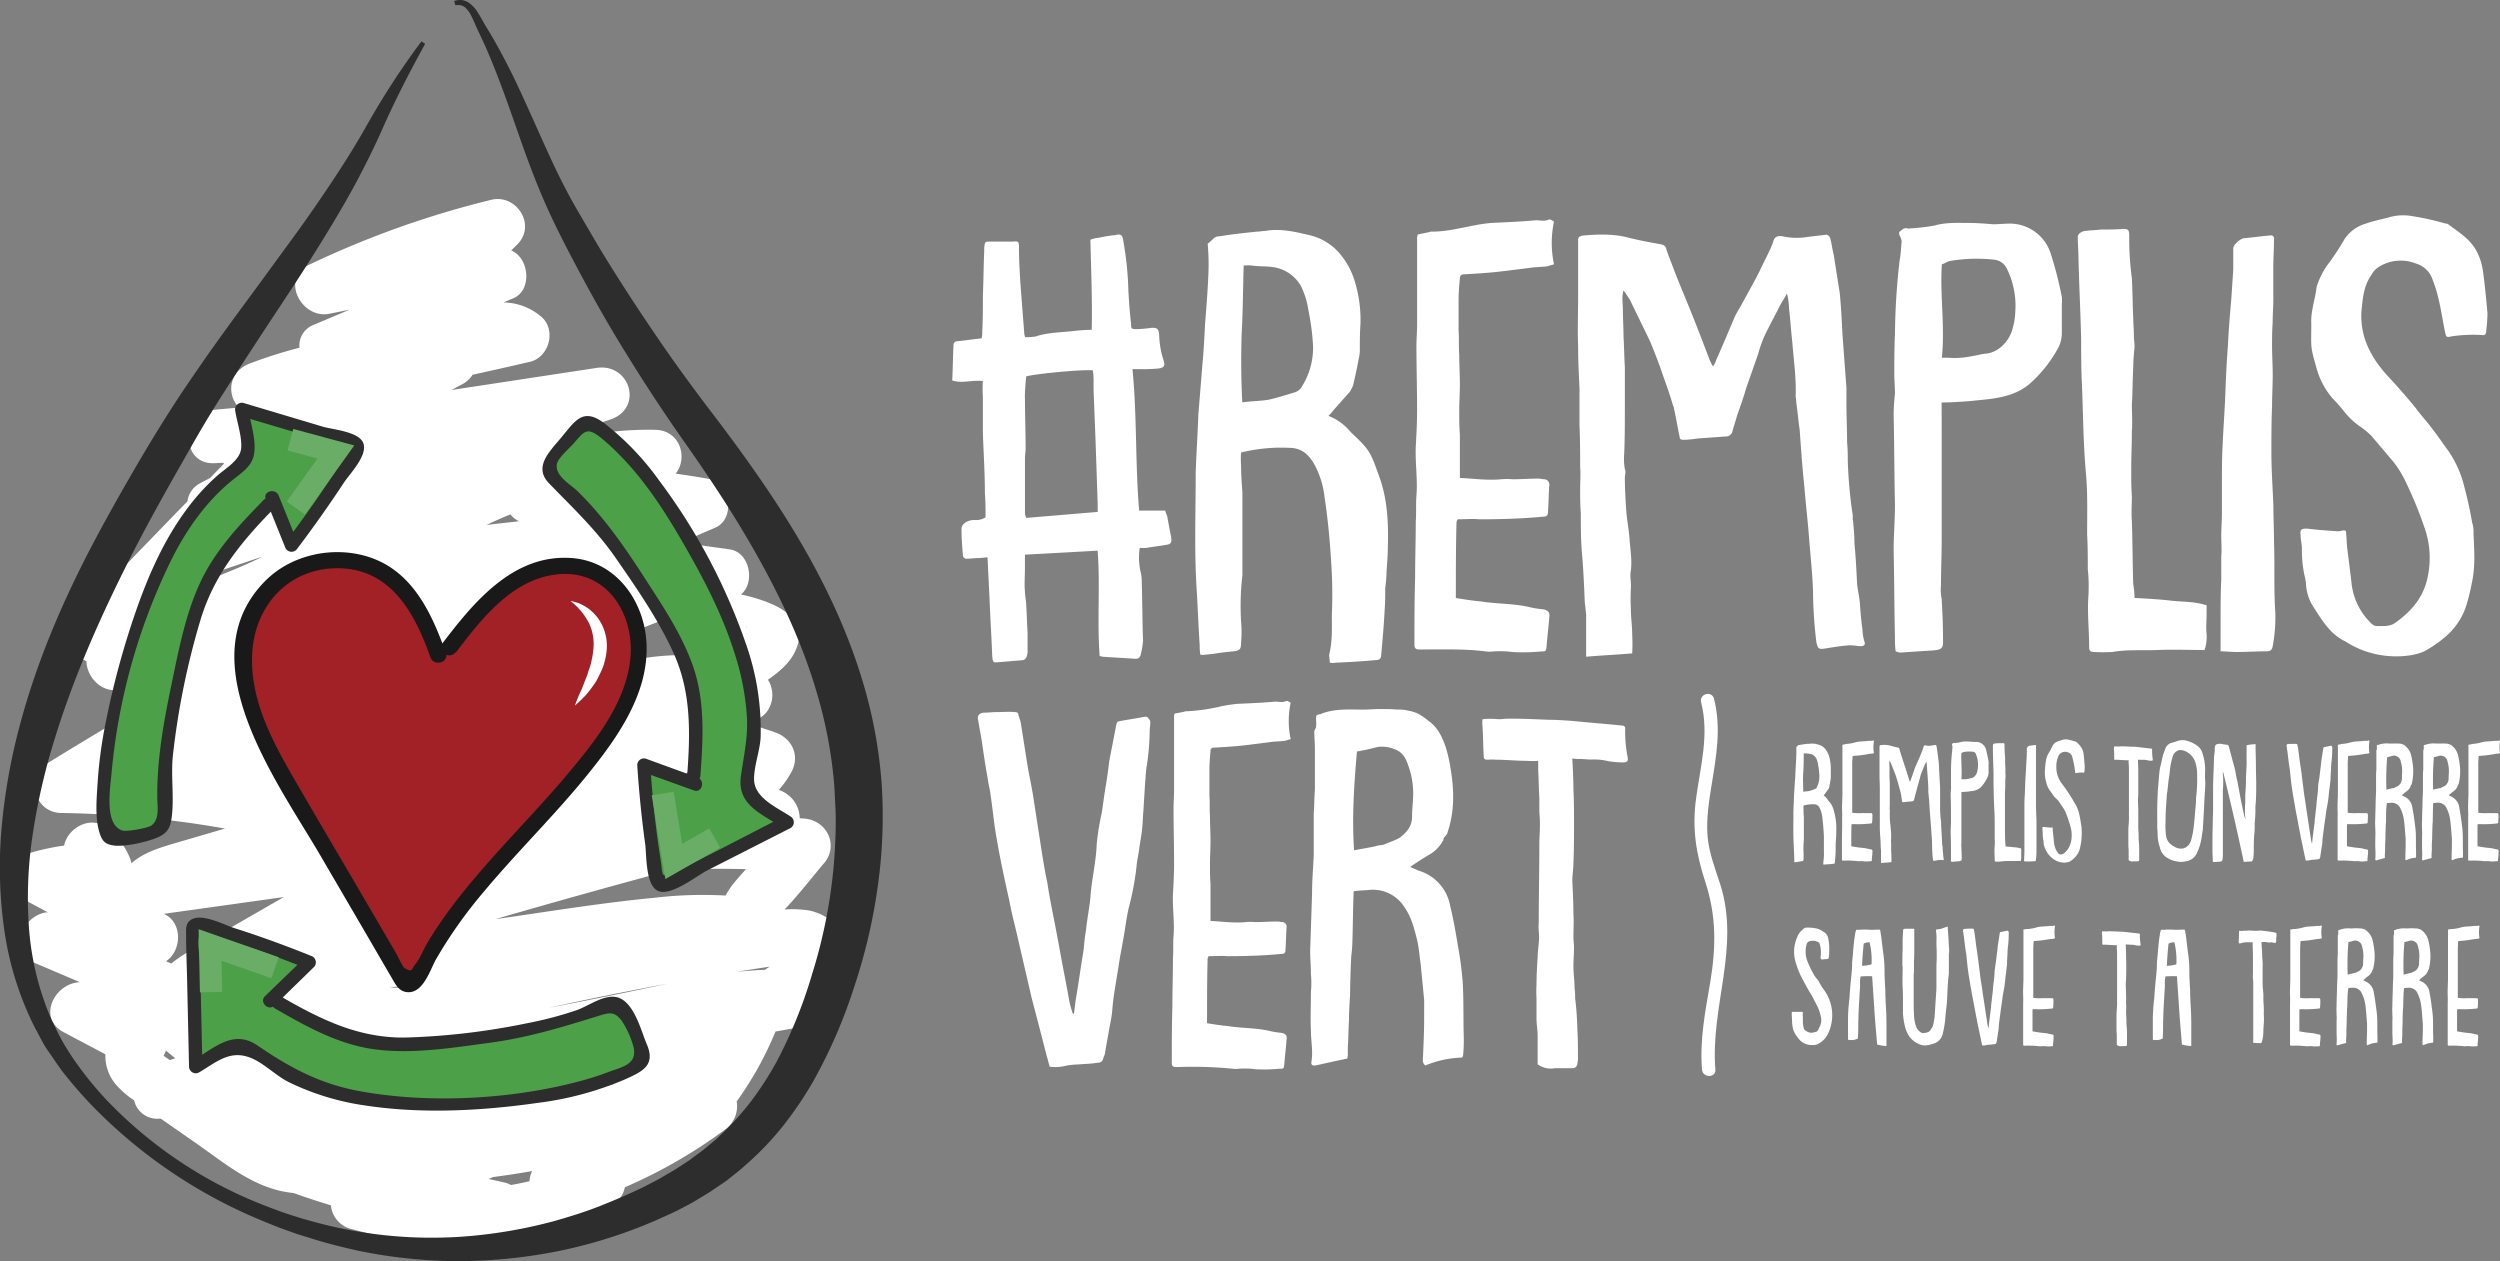 <svg xmlns="http://www.w3.org/2000/svg" viewBox="0 0 680 343.1"><rect x="0" y="0" width="680" height="343.1" fill="#808080" stroke="none"/><defs><style>.cls-1{fill:#fff;}.cls-2{fill:#4ca048;}.cls-3{fill:#2d2d2d;}.cls-4{fill:#a12126;}.cls-5{fill:#191919;}.cls-6{fill:#6aad66;}</style></defs><g id="Calque_2" data-name="Calque 2"><g id="Your_design" data-name="Your design"><g id="Layer_5" data-name="Layer 5"><path class="cls-1" d="M220.17,247.67a29.51,29.51,0,0,0-6.77-.29c3.55-3.62,9.44-11.14,10.51-12.32,4.44-4.84,1.15-11.92-5.14-12.41l-1.24-.08a8.24,8.24,0,0,0-5.72-7.71,25,25,0,0,0,3.49-4.93c2.34-4.37.16-9.07-4.34-10.68-2.44-.87-4.91-1.65-7.38-2.37,1-.49,2-1,2.95-1.53,3.7-2,4.55-7.16,2.34-10.45,2.89-2,5.53-4.26,7-6.93,5.4-9.86-4.68-14.12-14.31-16.28l.12-.11c3.81-3.32,2.17-11.4-3.2-12.15l-12-1.65a5.56,5.56,0,0,0,.51-1q3.75-1.63,7.53-3.24c5.67-2.4,4.11-12.2-1.74-13.28-3-.56-6-1-9-1.43,3.42-4.24,1.25-11.75-5.47-11.92a89.94,89.94,0,0,0-16,1.09,6,6,0,0,0-2.8-1.17c-.47-.08-.94-.14-1.41-.21,2.68-.8,5.35-1.64,8-2.54,9-3.11,5.26-15.42-3.87-14l-39.42,6c1-.54,2-1.06,3-1.61a6.93,6.93,0,0,0,2.72-2.54q7.83-1.71,15.62-3.52c5.19-1.21,7.21-8.54,3.21-12.15a16.21,16.21,0,0,0-10.42-4l2.69-1.13c5.21-2.2,4.33-11-.58-13l1.64-1.63c5.29-5.22-.15-13.82-7.07-12.15A255.45,255.45,0,0,0,84,72.05c-7.81,3.73-2,14.84,5.61,13.29l5.45-1.1L85,88.49a6,6,0,0,0-3.54,6.09A127.28,127.28,0,0,0,68,98.85c-6,2.27-6.31,8.67-3,12-2.21.21-4.42.39-6.62.6-9.17.86-9.46,15,0,14.54l2.34-.11c.06.09.13.17.2.26l-3.83,3.92c-.85.43-1.71.87-2.55,1.33A6.36,6.36,0,0,0,51,136.35Q35.77,152,20.69,167.76C17.56,171,18,176.9,22.16,179.18c.45.24.9.46,1.35.67.09,4.32,4.22,8.94,9.29,7.65q8.58-2.17,17.21-4.13c-.51.71-1,1.41-1.54,2.1s-.88,1.17-1.32,1.76q-17.26,9.89-34.22,20.36C6.81,211.37,9.31,221,16.6,221.13q8.19.12,16.33.71a7.74,7.74,0,0,0,2.89.23q12.75,1.05,25.37,3.3L47,229.52c-4.28,1.26-8.15,2.57-11.25,5.27a9.11,9.11,0,0,0-.55-1.75,21.14,21.14,0,0,0-5.31-7.32C25,221.27,18.42,225.1,17.44,230a63.67,63.67,0,0,0-8.57,1.79C3,233.4,1.52,242,7.14,245L13,248.16l-.39,0c-6.09.76-11.19,10.35-3.67,13.55l12.76,5.43-.7.08c-6.46.84-10.76,9.8-3.67,13.55l11.34,6A12,12,0,0,0,31.53,295a24.19,24.19,0,0,0,4.94,4.28,6.45,6.45,0,0,0,6.79,5h.49l9.7,6.76c7.24,5.05,14.48,11.16,23.35,13,1,.2,2.07.36,3.11.48,3.34,1.21,6.71,2.31,10.1,3.33a7.34,7.34,0,0,0,5.11,6.33,151.81,151.81,0,0,0,54.59,4.49,8.18,8.18,0,0,0,6.91-6.14,73.31,73.31,0,0,0,10.13-4.92,7.06,7.06,0,0,0,3.21-4.67,136.75,136.75,0,0,0,27.23-15.68,7.82,7.82,0,0,0,3.19-7.68,92.06,92.06,0,0,0,10.55-19c3.75-.67,7.51-1.33,11.27-1.95,4.82-.79,6.3-6.75,4.4-10.66.32-.34.65-.68,1-1C234.4,259.38,229.27,249.65,220.17,247.67ZM81.1,214.75c-1.17-.29-2.33-.56-3.5-.83l0,0,1.72-.71c10.68-1.27,21.25-3,31.78-5.18l-7.35,4.93-13.33,3.89C87.15,216.07,83.9,215.43,81.1,214.75ZM50.23,158a7.33,7.33,0,0,0,2.94-.41q9-3.15,18.15-6.16l-1.62.81c-6,2.88-12.35,5.09-18.41,7.86-2.11,1-4.43,2.63-6.79,3.85C46.41,162,48.31,160,50.23,158Zm145,51.63c-3.33,1.87-7.06,3.25-10.3,4.68l-.83.35c-1.37.13-2.75.28-4.12.44,1.79-1.16,3.56-2.33,5.31-3.55a8,8,0,0,0,3-3.56C190.56,208.53,192.88,209.07,195.19,209.66ZM200,264.39c3.11-.5,6.23-1,9.34-1.45l-1.29.85C205.4,263.88,202.72,264.09,200,264.39ZM162.61,291l5.74-1.42a6.71,6.71,0,0,0-1.53,5.31l-2.75.74A8.29,8.29,0,0,0,162.61,291Zm-14-16.72q16.51-3.69,33.16-6.74l-2.37.5Q164,271.3,148.58,274.27Zm-38.17-5.64h-4.49l9.56-1.35Zm48.38-71.74-8.85,2.58,1.52-1c3-.71,6-1.4,9-2ZM141.2,141.77c-2.95.35-5.91.67-8.86,1,2.16-1,4.33-2,6.52-2.86A5.66,5.66,0,0,0,141.2,141.77ZM84.12,188.13c-2.38.58-4.73,1.23-7.07,1.92q3.87-2.69,7.79-5.3a8.34,8.34,0,0,0,1.53,2.56l-2.12.79Zm25.77,51.3,15.84-2.23,1.87-.27q-10.41,3-20.79,6.17A19.8,19.8,0,0,0,109.89,239.43ZM139,322.32a6.91,6.91,0,0,0-1.65-.64c-1.49-.36-3-.69-4.48-1a5.51,5.51,0,0,0,1.16-.51c3.58-.47,7.16-1,10.7-1.64a7.39,7.39,0,0,0-.7,2.74C142.4,321.69,140.72,322,139,322.32Zm58.33-78.73a112.35,112.35,0,0,0-19.46.62c-14.43,1.38-28.79,3.76-43.14,5.8q23.92-6.94,48-13.4,10.08-.45,20.17-.2c-.77.87-1.55,1.74-2.31,2.62A25.92,25.92,0,0,0,197.34,243.59ZM175.2,179q-4.66.65-9.29,1.49a7.89,7.89,0,0,0-7.12-3.53q9.93-3.78,19.81-7.67a9.21,9.21,0,0,0,2.22-1.26,6.66,6.66,0,0,0,5.13,5.61c3.39.59,6.77,1.22,10.14,1.94l-4.07,2.9A69,69,0,0,0,175.2,179Zm-98,65L58,255.05c-3.45,2-7.89,4.16-11.38,7l-.06,0-1.41-.6c4.1-2.6,4.68-10.08-.16-12.67l-.4-.22ZM45.7,288l-1.2-.84a8.09,8.09,0,0,0,.63-1.41c.84.7,1.68,1.4,2.53,2.09l-1.46.51ZM202.92,170.68c.2-.51.44-.45,0,0Z"/><path class="cls-2" d="M75.77,272.77c7.41,4.26,15,8.59,23.35,10.31,8.11,1.66,16.51.76,24.74-.18,13.83-1.57,27.92-3.33,40.52-9.25a5.4,5.4,0,0,1,2.59-.74c1.84.13,2.93,2.06,3.69,3.75l4.08,9.1a3.61,3.61,0,0,1,.45,2.29,3.44,3.44,0,0,1-1.91,1.87c-12.69,6.91-27.47,8.72-41.88,9.69-21.36,1.43-44.75.65-61.31-12.92-1.72-1.42-3.68-3.06-5.89-2.7a7.29,7.29,0,0,0-2.48,1.08l-8.49,5-.82-36.87a1.46,1.46,0,0,1,2.26-1.61,273.05,273.05,0,0,1,29.47,10.11l-10.76,10.5"/><path class="cls-3" d="M74.86,274.34c8.31,4.78,16.84,9.57,26.48,11,10.46,1.5,21.37-.3,31.76-1.69,10.62-1.42,20-4.32,30.2-7.48,2.82-.88,4-.83,5.79,1.45a24.28,24.28,0,0,1,3.26,7.29c1,4.75-3.36,5.32-7,6.73-2.24.86-4.52,1.58-6.83,2.22-18.82,5.18-41.68,6.46-60.95,2.89-10.62-2-18.72-6.35-27.52-12.37-6.6-4.51-11.71.63-17.72,4.19l2.73,1.57-.41-18.43-.2-9.22c0-1.89-1-6.4-.18-8.07.09-1.18.07-1.52-.07-1,1.43.4,2.85.81,4.28,1.24q4.26,1.28,8.49,2.68c5.63,1.89,11.19,4,16.7,6.19l-.8-3L72.1,270.93c-1.68,1.64.89,4.21,2.57,2.57L85.43,263a1.84,1.84,0,0,0-.81-3c-6.88-2.78-13.85-5.33-20.93-7.57-2.74-.86-9.7-4.66-12.32-1.76-.93,1-.74,2.48-.75,3.73,0,3.84.17,7.69.26,11.53l.54,24.19a1.83,1.83,0,0,0,2.73,1.57c4.93-2.92,8.65-6.45,14.66-3.69,3.37,1.56,6.31,4.62,9.72,6.33a69.64,69.64,0,0,0,20.87,6.37c15.38,2.34,31.57,1.46,46.92-.72a88.21,88.21,0,0,0,23.26-6.21c5.3-2.32,8.82-4,6.32-9.8-1.63-3.8-3.65-12.51-8.93-12.85-3.34-.21-7.12,2.61-10.18,3.67a100.63,100.63,0,0,1-13.77,3.6,189.25,189.25,0,0,1-32.7,3.82c-12.65.2-22.93-4.83-33.63-11-2-1.17-3.86,2-1.83,3.14Z"/><path class="cls-2" d="M72.9,137.38c-5.77,5.91-11.65,12-15.64,19.46-3.86,7.28-5.73,15.51-7.51,23.58-3,13.57-5.91,27.44-5,41a6.11,6.11,0,0,1-.2,2.66c-.67,1.72-2.59,2.24-4.19,2.51L31.68,228a2.71,2.71,0,0,1-2-.17,3.22,3.22,0,0,1-.93-2.32c-1.72-13.9,1.38-28.43,5.05-42.4,5.43-20.69,13.31-42.72,29.5-54.87,1.69-1.26,3.64-2.69,4-4.88a8.12,8.12,0,0,0-.11-2.65l-1.48-9.4,30.35,9a1.49,1.49,0,0,1,1.09.75,2.24,2.24,0,0,1-.47,1.82,305.51,305.51,0,0,1-17.37,25.34l-5.24-13"/><path class="cls-3" d="M71.61,136.1c-6.66,6.83-13.25,13.82-17.27,22.6s-5.84,18.6-7.81,28.05c-2.07,9.89-3.85,20-3.75,30.13,0,2.36.74,6-1.65,7.68-1,.7-6.64,1.69-7.76,1.36-5.23-1.52-3.3-12-3-15.93a165.2,165.2,0,0,1,16.5-58.25c4.07-8,9.29-15.38,16.26-21.07,2.34-1.91,5.2-3.6,5.9-6.79.87-3.94-1-9.15-1.59-13l-2.23,2.23,15.17,4.5c2.1.63,14.76,3.48,14.94,4.46.07.36-3.29,4.82-3.75,5.55-1.39,2.16-2.81,4.29-4.25,6.41-3.08,4.53-6.3,9-9.6,13.34l3.32.43-5.24-13c-.86-2.14-4.38-1.21-3.5,1l5.24,13a1.85,1.85,0,0,0,3.32.43q6.61-8.74,12.65-17.9c1.6-2.45,6.66-7.53,5.28-10.88-1.27-3.08-8.37-3.62-10.94-4.38L66.21,109.6A1.83,1.83,0,0,0,64,111.83c.47,3,1.93,7.28,1.58,10.24-.38,3.13-4.16,5.29-6.32,7.17a58.77,58.77,0,0,0-8.74,9.64c-5.65,7.71-9.66,16.51-12.89,25.47A226.86,226.86,0,0,0,28.86,196a121.18,121.18,0,0,0-2.26,16.2c-.27,4.42-.89,10.19.52,14.46.66,2,1.39,2.89,3.51,3.27,3.14.57,9.82-1,12.68-2.34,2.17-1.06,3-2.52,3.33-4.86.83-5.5-.22-11.62.39-17.27a208.64,208.64,0,0,1,7.45-36.67c3.64-12.24,10.94-21.17,19.7-30.15,1.64-1.68-.93-4.25-2.57-2.57Z"/><path class="cls-2" d="M188.69,210.89c.64-8.52,1.26-17.22-.83-25.51-2-8-6.47-15.21-10.88-22.22-7.42-11.78-15.11-23.71-25.91-32.5a5.35,5.35,0,0,1-1.78-2c-.68-1.72.58-3.54,1.77-5l6.44-7.62a3.48,3.48,0,0,1,1.87-1.4,3.41,3.41,0,0,1,2.51.9c11.73,8.45,19.77,21,26.89,33.55,10.55,18.63,20,40,14.93,60.85-.53,2.16-1.16,4.64.12,6.47a7.13,7.13,0,0,0,2.05,1.77l8.21,5.47-32.87,16.73a2,2,0,0,1-1.51.29c-.61-.23-.81-1-.93-1.63a274.81,274.81,0,0,1-3.66-30.94l14.12,5.15"/><path class="cls-3" d="M190.51,210.89c.74-10,1.33-20.29-2.1-29.94-3.06-8.63-8.3-16.36-13.23-24-5.35-8.29-11.05-16.51-18.16-23.41-1.9-1.84-6.19-4.14-5.53-7.38.35-1.7,3.62-4.43,4.72-5.74,2.82-3.33,3.61-4.33,7.49-1.14a63.24,63.24,0,0,1,5,4.64c7.06,7.18,12.49,15.74,17.48,24.43,5.47,9.5,10.55,19.34,13.79,29.85a69.32,69.32,0,0,1,3.21,17.17c.25,5.48-.92,10.41-1.66,15.8-1.07,7.89,5.74,10.2,11.6,14.1v-3.14c-9.92,5-19.77,10.3-29.79,15.16-3.68,1.78-3,.62-3.58-3.07-.51-3.14-.95-6.29-1.34-9.44-.68-5.53-1.16-11.07-1.53-16.63l-2.3,1.75L188.75,215c2.2.8,3.15-2.71,1-3.51l-14.12-5.14a1.83,1.83,0,0,0-2.3,1.75c.47,7.2,1.18,14.38,2.17,21.53.4,2.89,0,11.58,3.76,12.8,3.64,1.16,10.22-4.21,13.17-5.71l22.6-11.5a1.83,1.83,0,0,0,0-3.14c-3.6-2.4-9.81-5-9.92-10-.08-3.64,1.59-7.8,1.78-11.55a70,70,0,0,0-4-25.4,162.6,162.6,0,0,0-23.65-44.5,74.92,74.92,0,0,0-14.84-15.49c-5.92-4.43-7.91-.69-12,4.18-3.09,3.67-7.28,7.77-3.08,12.12,6.45,6.69,12.76,12.56,18.13,20.3,5.67,8.17,11.59,16.73,15.72,25.8,4.89,10.74,4.6,21.8,3.75,33.3-.17,2.34,3.47,2.32,3.64,0Z"/><path class="cls-3" d="M115.64,11.92c-4.34,7.88-8.45,15.85-12,24-1.87,4.15-3.89,8.23-6,12.26s-4.39,8-6.71,11.87C86.25,67.89,81.35,75.5,76.38,83s-9.86,15-14.71,22.53c-2.41,3.76-4.77,7.53-7,11.34s-4.41,7.71-6.63,11.59c-4.42,7.78-8.73,15.58-12.74,23.51-8,15.84-15.19,32-20.35,48.77A172,172,0,0,0,9,226.29a114.35,114.35,0,0,0-1.12,26.06,76.82,76.82,0,0,0,6.21,25.18c1,1.94,1.88,3.93,2.95,5.81s2.27,3.71,3.52,5.52a97.2,97.2,0,0,0,8.34,10.25,118.79,118.79,0,0,0,44,29.14c2.07.79,4.14,1.59,6.26,2.24l3.15,1,3.2.89a124.91,124.91,0,0,0,13,2.79,121.21,121.21,0,0,0,26.29,1.26,132.38,132.38,0,0,0,25.85-4.27c4.2-1.2,8.36-2.47,12.41-4.07s8-3.29,11.93-5.19c1.92-1,3.89-1.95,5.69-3.06l2.76-1.6,2.66-1.73,1.33-.87,1.27-.94,2.54-1.88,2.41-2,1.2-1,1.13-1.09a75.8,75.8,0,0,0,8.41-9.32,89.06,89.06,0,0,0,6.85-10.62,129,129,0,0,0,9.66-23.86,139.82,139.82,0,0,0,5.43-25.28c.53-4.27.81-8.56.94-12.85.07-2.14.07-4.29,0-6.43l-.32-6.37a123,123,0,0,0-4.64-25.12c-4.77-16.5-12.72-32.18-21.93-47.22-4.62-7.52-9.59-14.89-14.74-22.17q-7.83-11.19-15-22.81C165.8,88.94,161.32,81,157.07,73c-2.12-4-4.21-8-6.2-12.12s-3.85-8.38-5.5-12.62c-3.35-8.49-6.05-17.07-9.22-25.43-1.57-4.17-3.22-8.32-5.12-12.35l-1.44-3.07c-.47-1.06-.88-2.08-1.36-3A7.35,7.35,0,0,0,126.48,2a3.09,3.09,0,0,0-1.21-.58,6.17,6.17,0,0,0-1.42,0L123.54.25A6.4,6.4,0,0,1,125.46,0a4.61,4.61,0,0,1,1.91.64,8.79,8.79,0,0,1,2.56,2.72c.65,1,1.2,2,1.75,3l1.74,2.88c2.32,3.91,4.44,8,6.41,12,3.92,8.18,7.41,16.51,11.22,24.54,1.92,4,3.94,7.9,6.17,11.71S161.71,65.22,164,69c4.65,7.62,9.54,15.08,14.55,22.44s10.27,14.55,15.68,21.61c5.5,7.23,10.86,14.6,15.93,22.25,10.11,15.26,19,31.82,24.44,49.88a128.94,128.94,0,0,1,5.2,27.84,135.55,135.55,0,0,1-1.07,28.22,152.47,152.47,0,0,1-6.43,27.32,138.53,138.53,0,0,1-11.24,25.8A100.28,100.28,0,0,1,213,306.24a82.28,82.28,0,0,1-9.94,10.42l-1.35,1.2L200.32,319l-2.82,2.23-2.95,2-1.48,1-1.52.93-3.06,1.85c-1,.57-2.09,1.12-3.15,1.67-2.09,1.14-4.23,2-6.35,3a133.86,133.86,0,0,1-26.54,8.5,139.92,139.92,0,0,1-27.57,2.85,135.55,135.55,0,0,1-27.43-2.83c-4.48-1-8.93-2.1-13.28-3.51l-3.28-1-3.22-1.16c-2.16-.74-4.27-1.63-6.38-2.5a137.36,137.36,0,0,1-45.23-30.26A119,119,0,0,1,17,291.46c-1.39-1.84-2.64-3.81-4-5.72s-2.27-4.05-3.44-6.06a86,86,0,0,1-8.37-26.55,121.63,121.63,0,0,1-.77-27.82A164.61,164.61,0,0,1,5.2,198c4.68-17.9,12-34.86,20.55-51C30,139,34.51,131.1,39.11,123.3c2.32-3.88,4.67-7.73,7.15-11.61s5-7.62,7.59-11.35c5.11-7.47,10.52-14.75,15.85-22l7.94-10.87q4-5.4,7.81-10.9c5.07-7.35,10-14.79,14.36-22.55a212,212,0,0,1,14.82-22.77Z"/><path class="cls-4" d="M122.2,176.27c5-6.54,10.06-13.21,16.93-17.68s16-6.38,23.36-2.73c8.22,4.08,12.1,14.2,11.17,23.33s-5.76,17.38-11.23,24.75c-15.52,20.94-37.08,37.63-48.35,61.14-.75,1.56-2.39,3.45-3.81,2.46a3.13,3.13,0,0,1-.8-1L79.36,215c-3.86-6.61-7.75-13.28-10.28-20.51C65.34,183.74,65,171,71.78,161.88c8-10.82,25.66-12.73,35.84-3.88,5.94,5.15,9,12.78,11.6,20.21"/><path class="cls-5" d="M124.09,177.37c7.24-9.54,16.17-21,29.36-21.25,12.48-.2,19.18,11.78,18,23.07-1.19,11.8-9.32,22.11-16.66,30.88-6.51,7.8-13.59,15.09-20.35,22.67-6.6,7.38-13,15.06-18.1,23.55-1.1,1.83-2,4.26-3.31,5.93s-.84,2.28-2.91,1.16c-.6-.33-1.92-3.3-2.41-4.13l-9.63-16.5c-6.33-10.83-12.74-21.62-19-32.5-5.73-10-11.17-20.82-10.47-32.69.76-13,10-23.07,23.32-23,14.37.1,20.9,12.18,25.13,24.2.92,2.63,5.14,1.5,4.2-1.16-3.85-10.95-9.2-22.44-21.15-26.16-9.5-3-20.83-.59-27.92,6.53-21.48,21.58,3.45,55,14.86,74.57l13.25,22.69c2,3.44,4,6.91,6,10.32,1.12,1.86,2,4.06,4.39,4.31,4.4.47,6.29-6.06,7.88-8.89a124.37,124.37,0,0,1,13.12-18.53c9.23-11.05,19.59-21.11,28.61-32.34,7.79-9.71,15.82-21.18,15.58-34.2-.21-11.94-8.06-23.37-20.65-24.13-15.72-1-26.44,12.1-35,23.37-1.7,2.24,2.09,4.41,3.77,2.2Z"/><path class="cls-1" d="M155.15,163.46a11.26,11.26,0,0,1,4.11,1.55,12.28,12.28,0,0,1,3.35,3.09A12.84,12.84,0,0,1,165,177a19,19,0,0,1-1,4.46,20.75,20.75,0,0,1-.91,2,16.43,16.43,0,0,1-1,1.95,37.53,37.53,0,0,1-2.59,3.49,38.09,38.09,0,0,1-3.11,3c.46-1.39,1-2.67,1.6-3.94s1-2.57,1.53-3.8c.28-.61.4-1.27.63-1.89s.45-1.24.59-1.87a24.84,24.84,0,0,0,.65-3.74,13.31,13.31,0,0,0-1.16-7.12A17.88,17.88,0,0,0,155.15,163.46Z"/><polygon class="cls-6" points="82.92 139.93 77.99 136.41 86.35 124.73 78.19 122.53 79.77 116.68 96.36 121.16 82.92 139.93"/><polygon class="cls-6" points="180.98 239.1 177.27 216.31 183.25 215.34 185.56 229.51 192.89 225.31 195.9 230.57 180.98 239.1"/><polygon class="cls-6" points="54.38 269.92 54.02 252.74 75.82 260.38 73.81 266.09 60.26 261.34 60.44 269.8 54.38 269.92"/><path class="cls-1" d="M259,103.48c.18-3.27.18-6.36.36-9.62,0-.91.73-1.09,1.46-1.09,2-.19,4.17-.55,6.17-.73a5.61,5.61,0,0,0,.18-1.81c.18-3.27.18-6.72.18-10.17.18-3.81.18-7.8.36-11.8v-.91c.19-1.63.19-1.63,1.82-1.63h6c1.45-.18,1.63,0,1.63,1.45,0,3.27.18,6.36.37,9.62.36,4.72.72,9.26,1.08,14,0,.36.19.54.19.91a15.75,15.75,0,0,0,2.9-.18c3.27-1.09,6.72-1.09,10.17-1.46a44.8,44.8,0,0,1,5.08-.36c.18-8.17-.18-16.34-.36-24.5a8.61,8.61,0,0,1,2.36-.55,41.85,41.85,0,0,1,4.53-.73c1.27-.36,1.82,0,2,1.28a90.72,90.72,0,0,1,1.45,14.15c.18,2.91.36,5.81.73,8.72,0,1.27,0,1.45,1.45,1.45a32.91,32.91,0,0,0,4.18-.36c1.45,0,1.81.18,2,1.81a24.6,24.6,0,0,0,1.27,7.26c.37,1.27,0,1.82-1.45,2a46.25,46.25,0,0,1-5.08.18h-2c1.27,12.89.73,25.6,1.82,38.48h7.08a12.86,12.86,0,0,0,.54,1.46c.36,2,.73,4,1.09,5.8.18,1.27,0,1.82-1.09,2-2,.36-3.81.54-5.81.91H310a17.55,17.55,0,0,0,.18,6.17,10.8,10.8,0,0,1,.36,2.54c.18,5.63.18,11.07.37,16.52a22.92,22.92,0,0,1-.55,3.45c-.18.91-.54,1.45-1.45,1.45l-8.71-.54c-.37,0-.73-.19-1.09-.19-.73-9.43.18-19.06-.55-28.68-6.53.37-13.07.73-19.78,1.09v3.82c0,2.17-.19,4.17,0,6.17,0,1.27.36,2.54.36,4,.18,2.36.18,4.72.36,7.08v4.9a4,4,0,0,1-.36,2,1.29,1.29,0,0,1-.91.72l-6.53.55c-1.64.18-1.64,0-1.82-1.64-.18-5.26-.54-10.34-.72-15.61-.19-3.63-.37-7.44-.55-11.25-.72,0-1.63.18-2.36.18-1.09,0-2.18.18-3.27.18a1,1,0,0,1-1.08-1.09c-.19-2.36-.37-4.72-.37-7.08,0-1.27,1.64-2.36,3.45-2.36a4.91,4.91,0,0,0,3.09-.72c0-2.18,0-4.36-.18-6.54,0-5.62-.37-11.07-.55-16.51V108a35.08,35.08,0,0,1,0-4.35C264.23,103.3,261.69,104.38,259,103.48Zm19.79,4.9c0,4.54.18,9.07.18,13.61,0,.91-.18,1.82-.18,2.72V139.6a4.63,4.63,0,0,0,.36,1.27l19.42-1.63v-2.18L298,120.18q-.27-7.08-.55-14.16V104.2a22.17,22.17,0,0,0-.18-3.45c-2.18-.36-15.79.91-18.15,1.64C278.94,104.38,278.76,106.38,278.76,108.38Z"/><path class="cls-1" d="M367.33,117.45c1.27,1.27,2.54,2.36,3.63,3.63,2.18,2.36,2.9,5.09,4,8,2.36,6.17,2.73,12.71,2.54,19.42,0,2.18-.18,4.54-.36,6.9a35.56,35.56,0,0,1-.36,4.54c0,2.18,0,4.17-.18,6.35-.18,3.81-.55,7.81-.91,11.8,0,.91-.36,1.45-1.45,1.45-3.81.37-7.45.55-11.26.73-.36.18-.72,0-1.27,0,0-.73-.18-1.45-.18-2.18.91-3.63.73-7.26.73-10.71a130.27,130.27,0,0,0-.18-14.52c-.37-6-.91-11.8-1.82-17.79a23.92,23.92,0,0,0-2.36-8c-1.45-2.9-3.45-5.26-7.26-5.26a45.71,45.71,0,0,0-13.07,1.27,22.08,22.08,0,0,0,0,3.45c0,2.54.18,4.9.36,7.26v22.69a72.88,72.88,0,0,0-.36,12.53,31.22,31.22,0,0,1,0,5.8c0,1.82-.36,2.18-2.18,2.36s-3.63.37-5.63.73c-.72,0-1.45.18-2.17.18-.37.18-.73,0-1.09,0a13,13,0,0,1-.18-2.54c-.37-5.45-.55-11.07-.91-16.52-.55-10.16-.18-20.33-.18-30.49.18-5.27.54-10.53.72-15.8.37-4.53.73-8.89,1.09-13.43.36-3.63.55-7.44.73-11.07.36-4.54.72-9.08.91-13.61a62.89,62.89,0,0,0-.19-8.35,12,12,0,0,0,1.64-1.46,2.54,2.54,0,0,1,1.63-.54c3.27-.55,6.72-.91,10.17-1.27.72,0,1.45-.18,2.18-.18,4-.73,8,.18,11.79,1.08A15.35,15.35,0,0,1,364.43,69a20.84,20.84,0,0,1,3.81,6.71,35.83,35.83,0,0,1,1.81,12.35c-.18,2.54-.18,5.08-.18,7.44a10.71,10.71,0,0,1-.36,2.36c-.37,2.18-.91,4.54-1.45,6.9a9,9,0,0,1-.91,1.81c-1.45,1.64-2.91,3.27-4.36,4.9a11.85,11.85,0,0,1-1.45,1.64A14.69,14.69,0,0,1,367.33,117.45ZM345,108.74c2.36-.54,4.72-1.27,7.08-2a3.32,3.32,0,0,0,1.82-1.27,19.83,19.83,0,0,0,3.26-11.07,64.6,64.6,0,0,0-1.27-10,22.42,22.42,0,0,0-2-6.54,10.39,10.39,0,0,0-5.63-4.72c-2.54-.9-5.08-.54-7.62-.9a9.78,9.78,0,0,0-2.36,0c-.19,6.17-.19,12.34-.55,18.51-.18,6.17-.18,12.16.18,18.7C340.28,109.1,342.64,109.1,345,108.74Z"/><path class="cls-1" d="M388.56,63.18a2.32,2.32,0,0,1,1.09-.18c3.63,0,7.26-.91,11.07-1.64a46.32,46.32,0,0,1,4.9-.72c4-.18,8.17-.36,12.16-.73,1.09,0,2.36.37,3.45-.18.55-.18,1.09.36,1.46.55a27.7,27.7,0,0,0,0,11.61c-.55.18-1.28.37-1.82.55-1.45.18-2.9.18-4.36.36l-8.71,1.09c-3.27.36-6.35.54-9.62.73a1,1,0,0,0-1.09,1.08c-.18,2-.36,4-.36,6.18v8c.18,2.18,0,4.36.18,6.54,0,2.72.18,5.44.18,8s-.18,4.91-.18,7.27c0,2.17,0,4.35.18,6.53V130h0c3.81.18,7.44.72,11.26.36a17.57,17.57,0,0,1,3.08,0c2.36,0,4.72-.18,7.08-.18.55,0,1.09.18,1.63.18a1.45,1.45,0,0,1,1.27,1.64c-.18,2.54-.18,4.9-.36,7.26,0,.9-.36,1.27-1.27,1.27-5.63.54-11.43.72-17.24.72-2-.18-4,0-6,0a1.41,1.41,0,0,0-.37.91c-.18,6.72-.18,13.43-.18,20.51,2.36.36,4.54.73,6.72.91,4.54.73,9.26.54,13.61,1.63a27.91,27.91,0,0,0,3.63.55c1.27.36,1.64.91,1.45,2.18-.18,2.54-.54,5.26-.72,7.8-.18,1.45-.18,1.45-1.45,1.45a52.56,52.56,0,0,1-7.63.18,27.51,27.51,0,0,0-5.44-.18,7.44,7.44,0,0,1-2,0c-5.63-.72-11.25-.54-16.88-.54H386c-.91,0-1.27-.36-1.27-1.27,0-6,0-12.16.18-18.15,0-5.09.18-10.35.18-15.43.18-2.36,0-4.72.18-6.9.37-4.54-.36-8.89-.18-13.43.18-3.27.36-6.54.36-10,0-5.81-.18-11.61-.18-17.42,0-2,.18-3.81.18-5.81v-23a3.43,3.43,0,0,1,.19-1.46C386.75,63.54,387.65,63.36,388.56,63.18Z"/><path class="cls-1" d="M484.22,83c-1.09,2.17-2.18,4.17-3.27,6.35a31.85,31.85,0,0,0-2.72,6.9L475,105.47c-.73,2.54-1.64,5.09-2.54,7.63-.37,1.45-.91,2.9-1.27,4.35a1.81,1.81,0,0,1-1.82,1.27l-7.62.55a27.28,27.28,0,0,1-3.81.36c-.73,0-1.09-.18-1.09-.91-.55-2.36-.91-4.9-1.46-7.26a3.44,3.44,0,0,0-.36-1.27c-.73-2.54-1.63-5.08-2.54-7.62-1.09-3.27-2.36-6.54-3.63-9.62-1.81-3.81-3.63-7.44-5.45-11.26-.54-.9-1.08-1.63-1.81-2.72-.55,2-.18,3.45-.18,5.08,0,2.55.18,5.09.18,7.63.18,2.72.18,5.44.36,8.17v10.89c0,4.17,0,8.53-.18,12.7a16.27,16.27,0,0,0,.18,4.18c.37.73,0,1.45,0,2.36,0,2.9.18,5.81.37,8.71.18,2.72.72,5.27.9,7.81.18,2.9.73,5.62.37,8.71-.37,1.63.18,3.27,0,4.9a55.64,55.64,0,0,0,0,5.63c0,2.18.36,4.54.36,6.9a47.79,47.79,0,0,1,0,5.08c-4.18.36-8.35.54-12.53.91V167c-.18-1.09-.18-2-.36-2.91-.18-4.35-.36-8.71-.73-13.07-.36-3.81-.36-7.62-.36-11.43-.18-2.18-.18-4.36-.18-6.54,0-2,.18-4,0-6,0-3.81,0-7.62-.18-11.25V105.65c-.18-3.81-.37-7.62-.37-11.43-.18-4.54,0-9.26,0-13.8V65.18c0-.73.55-.91,1.09-1.09,4.18-.37,8.35-.55,12.53.54,2.9.73,5.81,1.27,8.89,1.82.73.18,1.27.36,1.46,1.27.72,2.18,1.63,4.35,2.36,6.35,1.63,4.17,3.44,8.35,5.08,12.53,1.45,3.63,2.9,7.44,4.35,11.25.19.54.55,1.09.91,1.82a5.57,5.57,0,0,0,.91-1.82c1.81-4,3.45-8,5.08-11.8.55-1.09,1.09-2,1.64-2.9,1.63-3.09,3.45-6.18,5.08-9.44.91-2,2-4,2.9-6a19.06,19.06,0,0,0,.73-1.82c.36-1.45,1.09-1.81,2.54-1.63a17.82,17.82,0,0,0,6.9.18c1.45-.18,3.08-.36,4.72-.55.72-.18,1.27.37,1.45,1.09.36,1.46.54,2.91.91,4.36l1.63,10.35c.36,3.63.55,7.44.73,11.07q.54,7.35,1.09,14.7v3.82c0,3.63.18,7.44.18,11.07a43,43,0,0,1,.18,4.72,125.75,125.75,0,0,0,1.27,14.52c.18.73,0,1.45.18,2.18.18,2,.37,4,.37,6,.36,3.63.54,7.44.72,11.07.18,1.63.55,3.27.73,4.9.18,2.54.36,4.9.72,7.44a13.47,13.47,0,0,0,.37,2.73c.18.72.54,1.27,0,1.63-.37.36-1.09.18-1.64.18a11.25,11.25,0,0,0-2.54-.18c-2.18.18-4.36.54-6.72.91-1.45.18-1.63-.18-2-1.82a119.3,119.3,0,0,1-.91-14c-.18-4.9-.73-9.8-1.09-14.52s-.91-9.25-1.27-13.79c-.55-5.08-.91-10.35-1.27-15.43-.36-2.36-.55-4.9-.91-7.26,0-.73-.18-1.45-.18-2,.18-4.9-.54-9.62-.91-14.52-.36-3.09-.54-6.17-.9-9.26a17.55,17.55,0,0,0-.55-4C485.31,81.15,484.76,82.06,484.22,83Z"/><path class="cls-1" d="M528.14,116.91V147c0,4-.19,8-.19,12.16a13.2,13.2,0,0,0,.19,3.81c.18,3.45.36,6.72.36,10.17,0,2.9.36,3.63-3.27,3.81-2.9.18-5.63.36-8.35.55a3.4,3.4,0,0,1-1.27-.37,24.53,24.53,0,0,1-.18-3.63c-.18-7.8-.18-15.79-.36-23.78,0-4.17.36-8.16.36-12.34-.18-8.17-.18-16.52-.36-24.69a55.32,55.32,0,0,1,.36-5.62c0-1.82-.18-3.63-.18-5.45,0-3.63,0-7.08.18-10.71A186.8,186.8,0,0,1,516.7,70.8c.36-1.81.36-3.45.55-5.08a3.4,3.4,0,0,0-.37-1.27c-.18-.55-.54-.91-.18-1.45.55-.37,1.09-1.09,2-.91.36.18.9,0,1.45,0a57.71,57.71,0,0,0,6-.73c3.08-.9,6.17-.72,9.26-.72,2.17,0,4.54.18,6.71.36,1.45,0,3.09-.18,4.54-.18a11.69,11.69,0,0,1,11.25,8.53,100.27,100.27,0,0,1,2.73,10.53,7,7,0,0,1,.18,2.72v8.17a8.72,8.72,0,0,1-1.27,4.36,35.62,35.62,0,0,1-7.26,9.07C549,107.11,545.2,108,541,108.56c-1.63.18-3.45.36-5.26.54-2.54.19-4.9.37-7.62.37ZM530,97.31a22,22,0,0,0,6-.37c1.27-.18,2.54-.54,3.81-.72,4-.19,6.9-3.82,7.63-6.9a18.42,18.42,0,0,0,.72-4.54,22.73,22.73,0,0,0-2.17-11.44,4.35,4.35,0,0,0-3.64-2.72,44.17,44.17,0,0,0-12,.37c-.72.18-1.45.72-2.17.9-.55,8.53.9,16.88,0,25.42Z"/><path class="cls-1" d="M590.57,163.38c3.09.36,6.36.18,9.62,1.27V167c0,1.81-.18,3.63,0,5.44a11.6,11.6,0,0,1-.54,4.36c-4.36,0-8.53-.18-12.89,0-4,.18-8.17-.18-12.16.54a45.31,45.31,0,0,1-5.08,0c-.91,0-1.27-.36-1.27-1.27,0-4.71-.55-9.43-.19-14.15a45.27,45.27,0,0,0-.18-7.08c0-3.09,0-6.36-.18-9.44,0-5.81.18-11.44-.36-17.06-.73-8.36-.73-16.52-1.09-24.69-.18-3.81-.18-7.63-.18-11.44-.18-7.44-.55-14.7-.73-22.14,0-1.82-.18-3.63-.18-5.45-.18-.91,1.09-1.81,2.18-1.81,1.27-.19,2.72-.19,4-.37,2,0,4,0,6.18-.18,1.45,0,1.63.36,1.63,2a81.23,81.23,0,0,0,.72,11.43c.19,3.63.19,7.08.37,10.71,0,1.64.18,3.27.18,5.09,0,.9.18,1.81.18,2.9-.18,1.82-.36,3.81-.36,5.63-.18,3.45-.18,6.89-.37,10.16,0,2.36.19,4.72,0,7.08,0,3.45-.18,7.08-.18,10.71,0,2.18,0,4.54.18,6.9,0,2.36-.18,4.54,0,6.9.19,5.62.19,11.43.37,17.06a27.28,27.28,0,0,1,.36,3.81C584,162.83,587.31,163,590.57,163.38Z"/><path class="cls-1" d="M604,168.64c0-3.63,0-7.26.18-10.89V151.4c.18-1.82,0-3.81,0-5.63,0-2,.18-4,.18-6v-8c0-3.44,0-6.89.18-10.34.19-4.54.55-9.26.73-13.8s.36-9.07.73-13.61c.18-4.18.54-8.35.9-12.53q.29-4.08.55-8.17v-5.8c0-.91,1.81-2.55,2.9-2.73,2.36-.18,4.54-.54,6.9-.72.91-.19,1.45.18,1.27,1.27,0,2.54-.18,4.9-.18,7.26v8.71c0,2.18-.18,4.36-.18,6.54C618,90,618,92,618,94c0,2.72.18,5.26.18,8s-.18,5.63-.18,8.54c-.18,4.17-.18,8.35-.18,12.52,0,4.9.36,9.8.54,14.52,0,3.45.18,6.72.18,10,.18,5.26,0,10.34.18,15.61,0,1.45.18,2.9.18,4.35a41.72,41.72,0,0,1-.72,8.17c-.18,1.09-.55,1.45-1.82,1.45-2.72,0-5.26.18-8,.18-1.46,0-2.73-.18-4.36-.18Z"/><path class="cls-1" d="M638.48,149.4q.56,4.36,1.09,8.71a17.78,17.78,0,0,0,4.36,10.35c.73.73,1.45,1.82,2.54,1.82,1.82,0,3.63.18,5.08-.91,3.81-2.72,6.9-6,8.35-10.71a24.78,24.78,0,0,0-.54-15.43,109.48,109.48,0,0,0-5.27-12.71,27.73,27.73,0,0,0-3.08-4.9l-6-7.08a21.76,21.76,0,0,0-3.09-2.54,20.7,20.7,0,0,1-4.53-4.35c-.91-1.09-1.82-2.18-2.91-3.27a21.05,21.05,0,0,1-4.36-8.17c-1.81-6.35-1.45-5.45-1.45-12.16-.18-3.45,1.09-6.72,1.45-10a20.85,20.85,0,0,1,3.63-6.89,70.25,70.25,0,0,0,4-6.18,10.34,10.34,0,0,1,5.81-4.17c2-.73,4-1.09,6-1.63a14,14,0,0,1,6.71-.37,71.06,71.06,0,0,1,8.9,2,1.08,1.08,0,0,1,.72.18c2.91,2.18,6,4,7.81,7.44a16.56,16.56,0,0,1,1.63,5.09c.55,3.81.91,7.8,1.27,11.8a44.86,44.86,0,0,1-.36,4.71c0,.91-.36,1.27-1.27,1.09a40.68,40.68,0,0,0-8.17.37c-1.45.36-1.45.18-1.81-1.46-.91-4.53-1.46-9.25-3.27-13.79a6.72,6.72,0,0,0-4.54-4.54,11.21,11.21,0,0,0-10.16.91,5.68,5.68,0,0,0-2,2.18c-2.18,3.08-2.36,6.53-2.72,10-.37,7.26,2.9,12.89,7.44,17.79,2.54,2.72,5.08,5.63,7.44,8.53,1.27,1.82,2.91,3.45,4.18,5.26,1.63,2,2.9,4,4.53,6.18a29.32,29.32,0,0,1,4,8.35,113.52,113.52,0,0,1,2.54,11.25,8.06,8.06,0,0,1,.36,2.9c.18,4.36.55,8.72-.36,13.07-.36,1.82-.73,3.63-1.27,5.45a18.58,18.58,0,0,1-6,9.62,33.17,33.17,0,0,1-5.81,4,16,16,0,0,1-4,1.09A25.94,25.94,0,0,1,643,177a26.21,26.21,0,0,1-5.08-2.54c-4.18-2-6.35-5.81-8.71-9.44a12.65,12.65,0,0,1-2-6.71c-.18-.55-.18-1.09-.36-1.64a33.08,33.08,0,0,1-.73-7.44c0-1.27-.36-2.36-.36-3.63-.18-1.63.18-1.82,1.81-1.82,2.91.37,5.63.55,8.35.73.91,0,1.82-.54,2.18,0C638.3,146.5,638.3,148,638.48,149.4Z"/><path class="cls-1" d="M292.59,272c.77-4.49,1.39-9.12,2.16-13.61.15-1.7.31-3.55.62-5.25.31-3.09.93-6,1.23-9.12.31-4.79,1.55-9.59,1.71-14.53a72.44,72.44,0,0,1,1.39-8.5c.31-2.17.61-4.33.92-6.34.47-2.63.78-5.1,1.09-7.58.61-3.24,1.23-6.33,1.85-9.58a2.41,2.41,0,0,1,.46-1.23c2.32-.47,4.64-.78,7-1.24.93-.16,1.08-.16,1.85,1.08a12.06,12.06,0,0,1-.15,2.32,69.48,69.48,0,0,1-.77,9.74c-.31,1.54-.31,3.09-.47,4.64-.15,2.47-.31,4.94-.46,7.57-.15,1.39-.15,2.94-.31,4.48-.15,1.86-.46,3.56-.77,5.41-.16,1.7-.62,3.4-.77,5.1A76.28,76.28,0,0,1,307,247c-.46,2-.77,4.17-1.08,6.18-.46,2.93-1.08,5.87-1.55,8.81-.62,4.33-1.54,8.65-1.85,13-.16,1.86-.62,3.71-.93,5.57s-.77,4.17-1.08,6.18c-.16.46-.31.77-.46,1.24a1.4,1.4,0,0,1-1.55,1.08c-1.7.31-3.4.31-5.1.46a23.82,23.82,0,0,0-3.25.31,11.91,11.91,0,0,1-4.63.31c-.31-.93-.47-1.85-.78-2.78-1.39-5.41-2.78-10.82-4.17-16.08-1.24-5.41-2.47-10.66-3.71-16.07-.77-3.4-1.7-6.8-2.32-10.21-1.24-5.56-2.47-11.12-3.4-16.69-.77-4-1.08-8-1.7-12.05-.15-1.55-.62-2.94-.77-4.49-.62-3.24-1.08-6.49-1.55-9.74-.31-2.16-.77-4.17-1.08-6.33-.31-1.08.46-1.86,1.7-1.86,1.08,0,2.16-.15,3.25-.15,1.7,0,3.4-.16,5.1,0,.46,0,.92.15.92.77.16.62.47,1.39.62,2L279.45,208c.46,2.79,1.08,5.57,1.54,8.35.78,5.1,1.55,10,2.32,15,.47,2.94.93,5.88,1.55,8.66.46,3.09,1.08,6.34,1.7,9.43.46,2.32.92,4.79,1.39,7.26.93,5.26,2,10.51,2.94,15.77a24.59,24.59,0,0,0,.92,3.24h.31C292.28,274.46,292.43,273.22,292.59,272Z"/><path class="cls-1" d="M322,193.62a1.91,1.91,0,0,1,.93-.16,51.42,51.42,0,0,0,9.43-1.39,40,40,0,0,1,4.17-.62c3.4-.15,6.95-.3,10.35-.61.93,0,2,.31,2.94-.16.47-.15.93.31,1.24.47a23.71,23.71,0,0,0,0,9.89c-.47.15-1.09.31-1.55.46-1.24.16-2.47.16-3.71.31l-7.42.93c-2.78.31-5.41.46-8.19.62a.81.81,0,0,0-.93.92c-.15,1.7-.3,3.4-.3,5.26v6.8c.15,1.85,0,3.71.15,5.56,0,2.32.15,4.64.15,6.81s-.15,4.17-.15,6.18c0,1.85,0,3.71.15,5.56V250.5h0c3.25.15,6.34.62,9.59.31a14.41,14.41,0,0,1,2.63,0c2,0,4-.16,6-.16.47,0,.93.16,1.39.16a1.22,1.22,0,0,1,1.08,1.39c-.15,2.16-.15,4.17-.3,6.18,0,.78-.31,1.08-1.08,1.08-4.8.47-9.74.62-14.69.62-1.7-.15-3.4,0-5.1,0a1.24,1.24,0,0,0-.31.78c-.15,5.72-.15,11.43-.15,17.46,2,.31,3.86.62,5.72.78,3.86.62,7.88.46,11.59,1.39a23.88,23.88,0,0,0,3.09.46c1.08.31,1.39.77,1.23,1.85-.15,2.17-.46,4.49-.61,6.65-.16,1.24-.16,1.24-1.24,1.24a45.38,45.38,0,0,1-6.49.15,23.24,23.24,0,0,0-4.64-.15,6.45,6.45,0,0,1-1.7,0,111.31,111.31,0,0,0-14.37-.47h-1.08c-.78,0-1.09-.3-1.09-1.08,0-5.1,0-10.35.16-15.45,0-4.33.15-8.81.15-13.14.16-2,0-4,.16-5.88.31-3.86-.31-7.57-.16-11.44.16-2.78.31-5.56.31-8.5,0-4.94-.15-9.89-.15-14.84,0-1.7.15-3.24.15-4.94V195.32a2.92,2.92,0,0,1,.16-1.24C320.4,193.93,321.18,193.77,322,193.62Z"/><path class="cls-1" d="M367.85,256.06a33.84,33.84,0,0,1-.31,4c-.15,3.4-.31,7-.31,10.51-.15,2.32-.31,4.64-.31,7-.15,2.47-.15,4.95-.31,7.42v1.55a4.43,4.43,0,0,1-.15,1.39c-2.94.61-5.72,1.23-8.5,1.85-1.08.16-1.39-.15-1.24-1.08.46-2.78-.15-5.56-.15-8.35-.16-3.4,0-6.95,0-10.51a27.16,27.16,0,0,0,0-4.94c0-2.63-.31-5.11-.16-7.58.16-4.79.31-9.43.47-14.22,0-3.55.3-7,.46-10.51V221.29c.15-2.17.15-4.33.31-6.5V203.51c0-1.55-.16-3.09-.16-4.48,0-.47.47-.93.47-1.24a9,9,0,0,0,0-2c0-1.23,0-1.39,1.23-1.54.16-.16.31,0,.31-.16,3.71-1.39,7.58-1.08,11.29-1.08,1.54,0,3.09-.15,4.63-.15s3.1,0,4.64.15a10.48,10.48,0,0,1,3.09.31,9.55,9.55,0,0,1,2.79.93,15.83,15.83,0,0,1,2.62,1.85c2.48,1.7,3.71,4.33,4.64,7a39.68,39.68,0,0,1,1.39,6.18c.93,5.56,1.08,11.28-.77,16.85a2.79,2.79,0,0,1-.93,1.54c-.31.16-.15.78-.46,1.09a9.43,9.43,0,0,1-3.4,3.55c-1.55.93-3.09,1.86-4.64,2.94a2.62,2.62,0,0,0-.77.62c.77.3,1.54.61,2.16.92a12.21,12.21,0,0,1,8.66,9.59c.92,3.71,1.54,7.42,2.16,11.13a94.79,94.79,0,0,1,1.24,9.43c.31,5.1.15,10.2.31,15.3a44.77,44.77,0,0,1-.16,4.63,1.6,1.6,0,0,1-.31.78,28.45,28.45,0,0,0-10,2.16c-.93-.77-.62-1.7-.62-2.47.15-3.4.31-6.8.31-10.36V272c-.31-3.25-.62-6.34-.93-9.59-.31-2.16-.46-4.33-.93-6.49-.77-3.09-1.54-6.34-3.4-9a10.12,10.12,0,0,0-10.2-4.8,33.72,33.72,0,0,0-3.71.31C368,247.1,368,251.58,367.85,256.06Zm6.65-26c.62-.16,1.23-.16,1.85-.31,1.39-.62,2.94-1.08,4.33-1.86,1.86-1.39,3.4-3.09,3.4-5.72,0-2.16.31-4.32.31-6.33a22,22,0,0,0-1.39-7.73c-.62-2-1.7-3.71-3.71-4.33a8.85,8.85,0,0,0-4.48-.62c-1.86.46-3.71.93-5.72,1.24-.78,9-1.39,17.77-.78,26.89C370.32,230.87,372.49,230.56,374.5,230.1Z"/><path class="cls-1" d="M403.24,195.63a19.71,19.71,0,0,1,4.33,0c.93,0,1.85-.16,2.94-.16,3.55,0,7.11.16,10.66.31,2.17,0,4.33.16,6.5.31,4.48.46,8.8.77,13.29,1.24.77,0,1.23.31,1.08,1.08a36.81,36.81,0,0,0,.62,7.26c.31,1.39,0,1.71-1.39,1.71a28.87,28.87,0,0,1-3.71-.32,15.92,15.92,0,0,0-4.64-.46c-1.08,0-2-.15-3.09-.15a10.53,10.53,0,0,1-2.16-.16c.15,2.94.3,5.72.3,8.5.16,2.94.16,6,.16,9,0,3.71,0,7.26-.16,11,0,1.55-.3,3.25-.3,4.8.15,3.09.3,6,.3,9.12.16,2,0,4,0,6.18,0,.93.16,1.85.16,2.78,0,1.7-.16,3.4-.16,5.1,0,2,.31,4,.31,6a16.21,16.21,0,0,1,.16,2.78,84.34,84.34,0,0,1,.61,8.66c.16,2.62.16,5.25.16,7.88,0,.46-.16.93-.16,1.39-.3.93-.77,1.08-1.7,1.08h-4.48a6,6,0,0,1-4.63-1.08v-7.73c0-1.54-.31-3.09-.31-4.63v-5.57a28.71,28.71,0,0,1,0-3.71c0-2.47.15-4.94.31-7.42,0-2.32.61-4.63.3-7.11a13.55,13.55,0,0,1,0-2.47c0-7.11.16-14.22.16-21.33,0-1.55.15-3.09.15-4.64a37.38,37.38,0,0,0-.15-4V217c-.16-2.47-.16-5-.31-7.42v-2.63a21.25,21.25,0,0,1-3.09,0c-2.79,0-5.72-.31-8.5-.31a9,9,0,0,0-2,0c-1.09,0-1.24-.15-1.24-1.24-.15-2.62-.15-5.1-.31-7.72A8.89,8.89,0,0,1,403.24,195.63Z"/><path class="cls-1" d="M497.17,217.59c.28.36.57.66.82,1a7,7,0,0,1,.9,2.23,17.23,17.23,0,0,1,.57,5.44c0,.61,0,1.27-.08,1.93a12.53,12.53,0,0,1-.08,1.27c0,.61,0,1.17,0,1.78,0,1.06-.12,2.18-.21,3.3,0,.25-.08.41-.32.41-.87.1-1.69.15-2.55.2-.08.05-.16,0-.28,0,0-.2,0-.41,0-.61a15.3,15.3,0,0,0,.16-3c0-1.37,0-2.69,0-4.06-.08-1.68-.21-3.31-.41-5a8.15,8.15,0,0,0-.53-2.24c-.33-.81-.78-1.47-1.65-1.47a8.56,8.56,0,0,0-2.95.35,7.85,7.85,0,0,0,0,1c0,.71,0,1.37.09,2v6.35a24.21,24.21,0,0,0-.09,3.51,11,11,0,0,1,0,1.62c0,.51-.08.61-.49.66s-.82.11-1.27.21c-.17,0-.33.05-.49.05s-.17,0-.25,0a4.6,4.6,0,0,1,0-.71c-.08-1.53-.12-3.1-.2-4.62-.13-2.85-.05-5.7-.05-8.54.05-1.47.13-2.95.17-4.42.08-1.27.16-2.49.24-3.76.09-1,.13-2.08.17-3.1.08-1.27.16-2.54.2-3.81a22.89,22.89,0,0,0,0-2.34,2.91,2.91,0,0,0,.37-.4.49.49,0,0,1,.37-.16c.74-.15,1.52-.25,2.3-.35.16,0,.32,0,.49,0a5.26,5.26,0,0,1,2.66.3,3.41,3.41,0,0,1,1.93,1.43,6.12,6.12,0,0,1,.86,1.87,12.19,12.19,0,0,1,.41,3.46c0,.71,0,1.42,0,2.08a3.61,3.61,0,0,1-.08.66c-.08.61-.21,1.27-.33,1.93a2.45,2.45,0,0,1-.2.51l-1,1.37a2.31,2.31,0,0,1-.33.46A3.4,3.4,0,0,1,497.17,217.59Zm-5.05-2.44c.54-.15,1.07-.36,1.6-.56a.75.75,0,0,0,.41-.35,6.57,6.57,0,0,0,.74-3.1,21.29,21.29,0,0,0-.29-2.8,7.2,7.2,0,0,0-.45-1.83,2.52,2.52,0,0,0-1.27-1.32,6.81,6.81,0,0,0-1.72-.25,1.88,1.88,0,0,0-.53,0c0,1.73,0,3.46-.13,5.18s0,3.41,0,5.24C491.06,215.25,491.59,215.25,492.12,215.15Z"/><path class="cls-1" d="M502,202.4a.47.47,0,0,1,.25-.05,11.4,11.4,0,0,0,2.5-.46,8.63,8.63,0,0,1,1.11-.2c.9-.05,1.84-.1,2.75-.2.24,0,.53.1.78-.06s.24.11.32.16a9.85,9.85,0,0,0,0,3.25l-.41.15c-.32,0-.65,0-1,.1l-2,.31c-.74.1-1.43.15-2.17.2-.17,0-.25.1-.25.3,0,.56-.08,1.12-.08,1.73v2.24c0,.61,0,1.22,0,1.83,0,.76,0,1.52,0,2.23s0,1.37,0,2,0,1.22,0,1.83v3.31h0a14.4,14.4,0,0,0,2.54.1,3.27,3.27,0,0,1,.7,0c.53,0,1.07,0,1.6,0,.12,0,.25,0,.37,0s.29.2.29.46c0,.71,0,1.37-.09,2,0,.25-.08.35-.28.35a33.49,33.49,0,0,1-3.9.21,10.14,10.14,0,0,0-1.35,0,.44.44,0,0,0-.08.25c-.05,1.88-.05,3.76-.05,5.74.54.1,1,.2,1.52.25,1,.21,2.09.16,3.08.46a5.29,5.29,0,0,0,.82.15c.29.11.37.26.33.61,0,.72-.13,1.48-.17,2.19,0,.4,0,.4-.33.4a9,9,0,0,1-1.72.06,4.62,4.62,0,0,0-1.23-.06,1.14,1.14,0,0,1-.45,0,24.29,24.29,0,0,0-3.81-.15h-.29c-.2,0-.29-.1-.29-.35,0-1.68,0-3.41,0-5.08,0-1.43.05-2.9.05-4.32,0-.66,0-1.32,0-1.93.08-1.27-.09-2.49,0-3.76,0-.92.08-1.83.08-2.8,0-1.62,0-3.25,0-4.87,0-.56,0-1.07,0-1.63V203a1.27,1.27,0,0,1,0-.41Z"/><path class="cls-1" d="M523.57,207.94c-.24.61-.49,1.17-.73,1.78a9.88,9.88,0,0,0-.62,1.93c-.25.86-.49,1.72-.74,2.59-.16.71-.37,1.42-.57,2.13-.08.41-.21.81-.29,1.22-.08.2-.16.36-.41.36l-1.72.15a5.16,5.16,0,0,1-.86.1c-.17,0-.25,0-.25-.25-.12-.66-.2-1.38-.33-2a1.11,1.11,0,0,0-.08-.35c-.16-.71-.37-1.42-.57-2.14-.25-.91-.54-1.82-.82-2.69-.41-1.07-.82-2.08-1.23-3.15l-.41-.76a5.31,5.31,0,0,0,0,1.42c0,.71,0,1.42,0,2.14s0,1.52.08,2.28v3.05c0,1.17,0,2.39,0,3.56a5.75,5.75,0,0,0,0,1.17c.08.2,0,.4,0,.66,0,.81,0,1.62.08,2.43s.17,1.48.21,2.19a16.32,16.32,0,0,1,.08,2.44c-.08.46,0,.91,0,1.37s0,1.07,0,1.57.08,1.28.08,1.93c0,.46,0,.92,0,1.43-.94.1-1.89.15-2.83.25v-3.25c0-.3,0-.56-.08-.81,0-1.22-.08-2.44-.17-3.66s-.08-2.13-.08-3.2c0-.61,0-1.22,0-1.83s0-1.12,0-1.68c0-1.06,0-2.13,0-3.15v-2.84c0-1.07-.08-2.14-.08-3.2,0-1.27,0-2.59,0-3.86V203c0-.21.12-.26.24-.31a6.61,6.61,0,0,1,2.83.16c.66.2,1.32.35,2,.5a.39.39,0,0,1,.33.36c.17.61.37,1.22.53,1.78.37,1.17.78,2.34,1.15,3.5s.66,2.09,1,3.15a4.4,4.4,0,0,0,.2.51,1.72,1.72,0,0,0,.21-.51c.41-1.11.78-2.23,1.14-3.3.13-.3.25-.56.37-.81.37-.87.78-1.73,1.15-2.64.21-.56.45-1.12.66-1.68,0-.15.12-.31.16-.51.09-.41.25-.51.58-.46a3.06,3.06,0,0,0,1.56.05l1.06-.15c.17,0,.29.1.33.31.08.4.12.81.2,1.22.13,1,.25,1.93.37,2.89s.13,2.09.17,3.1l.24,4.12v1.06c0,1,0,2.09,0,3.1,0,.46,0,.92,0,1.32,0,1.38.12,2.75.28,4.07,0,.2,0,.4,0,.61,0,.56.09,1.11.09,1.68.08,1,.12,2.08.16,3.09,0,.46.12.92.16,1.38,0,.71.09,1.37.17,2.08a4.9,4.9,0,0,0,.08.76c0,.2.12.36,0,.46s-.25.05-.37.05a2.05,2.05,0,0,0-.57-.05c-.5.05-1,.15-1.52.25-.33.05-.37,0-.45-.51-.13-1.32-.21-2.59-.21-3.91s-.16-2.74-.24-4.06-.21-2.59-.29-3.86c-.12-1.43-.2-2.9-.29-4.32-.08-.66-.12-1.37-.2-2,0-.2,0-.4,0-.55,0-1.38-.13-2.7-.21-4.07-.08-.86-.12-1.73-.2-2.59a5.5,5.5,0,0,0-.13-1.12C523.82,207.43,523.7,207.68,523.57,207.94Z"/><path class="cls-1" d="M533.5,217.44v8.43c0,1.12,0,2.24,0,3.4a4.25,4.25,0,0,0,0,1.07c0,1,.08,1.88.08,2.85,0,.81.08,1-.74,1.06l-1.89.16a.55.55,0,0,1-.28-.11,8.53,8.53,0,0,1,0-1c0-2.19,0-4.42-.09-6.66,0-1.16.09-2.28.09-3.45,0-2.29,0-4.63-.09-6.91,0-.56.05-1.07.09-1.58s0-1,0-1.52c0-1,0-2,0-3,0-1.88.08-3.76.28-5.64.08-.5.08-1,.13-1.42a1.27,1.27,0,0,0-.09-.36c0-.15-.12-.25,0-.4s.25-.31.45-.26.21,0,.33,0a10.94,10.94,0,0,0,1.35-.2,6,6,0,0,1,2.1-.2c.49,0,1,.05,1.51.1.33,0,.7,0,1,0a2.8,2.8,0,0,1,2.54,2.39c.25,1,.45,1.93.62,2.94a2.5,2.5,0,0,1,0,.77v2.28a2.92,2.92,0,0,1-.29,1.22,9.65,9.65,0,0,1-1.64,2.54,4,4,0,0,1-2.54,1.22l-1.19.15c-.58.05-1.11.11-1.72.11Zm.41-5.49a4.11,4.11,0,0,0,1.35-.1c.29,0,.57-.15.86-.2.9-.05,1.56-1.07,1.72-1.93a6.48,6.48,0,0,0,.17-1.28,7.64,7.64,0,0,0-.5-3.19,1,1,0,0,0-.81-.77,8.22,8.22,0,0,0-2.71.1c-.17.06-.33.21-.49.26-.13,2.39.2,4.72,0,7.11Z"/><path class="cls-1" d="M547.6,230.44a8.42,8.42,0,0,1,2.17.36v.66c0,.51,0,1,0,1.52a4,4,0,0,1-.12,1.22c-1,0-1.93,0-2.91,0a15.92,15.92,0,0,0-2.75.16,8.67,8.67,0,0,1-1.14,0c-.21,0-.29-.11-.29-.36,0-1.32-.13-2.64,0-4a14.55,14.55,0,0,0,0-2c0-.87,0-1.78,0-2.65,0-1.62,0-3.2-.08-4.77-.16-2.34-.16-4.63-.24-6.91,0-1.07,0-2.13,0-3.2-.05-2.09-.13-4.12-.17-6.2,0-.51,0-1,0-1.52a.51.51,0,0,1,.49-.51c.29-.05.62-.05.9-.1a13.38,13.38,0,0,0,1.4,0c.33,0,.37.1.37.55a28.46,28.46,0,0,0,.16,3.2c0,1,0,2,.08,3,0,.46,0,.92,0,1.43,0,.25.05.5.05.81-.05.51-.09,1.06-.09,1.57,0,1,0,1.93-.08,2.85,0,.66,0,1.32,0,2,0,1,0,2,0,3,0,.61,0,1.27,0,1.93s0,1.27,0,1.93c0,1.57,0,3.2.08,4.77a9.65,9.65,0,0,1,.09,1.07C546.13,230.29,546.86,230.34,547.6,230.44Z"/><path class="cls-1" d="M550.64,231.92c0-1,0-2,0-3v-1.78c0-.51,0-1.07,0-1.58s0-1.11,0-1.67V221.6c0-1,0-1.93,0-2.89,0-1.27.12-2.59.16-3.86s.08-2.54.17-3.81.12-2.34.2-3.51l.12-2.28v-1.63a1.1,1.1,0,0,1,.66-.76c.53-.05,1-.16,1.56-.21.2-.05.33,0,.29.36,0,.71,0,1.37,0,2v2.44c0,.61,0,1.22,0,1.83s0,1.17,0,1.73c0,.76,0,1.47,0,2.23s0,1.58,0,2.39c0,1.17,0,2.34,0,3.5,0,1.38.08,2.75.12,4.07,0,1,0,1.88,0,2.79,0,1.48,0,2.9,0,4.37,0,.41,0,.82,0,1.22a13.51,13.51,0,0,1-.17,2.29c0,.3-.12.4-.41.4-.61,0-1.19.06-1.8.06-.33,0-.62-.06-1-.06Z"/><path class="cls-1" d="M558.43,226.53l.24,2.44a5.67,5.67,0,0,0,1,2.9c.17.2.33.51.58.51a1.51,1.51,0,0,0,1.15-.26,5.67,5.67,0,0,0,1.88-3,8.51,8.51,0,0,0-.12-4.32,37,37,0,0,0-1.19-3.55,7.36,7.36,0,0,0-.7-1.37c-.45-.66-.9-1.33-1.35-2a4.77,4.77,0,0,0-.7-.72,5.41,5.41,0,0,1-1-1.22c-.21-.3-.41-.6-.66-.91a6.34,6.34,0,0,1-1-2.29,9.37,9.37,0,0,1-.33-3.4,21.06,21.06,0,0,1,.33-2.79,6.08,6.08,0,0,1,.82-1.93c.33-.56.61-1.12.9-1.73a2.42,2.42,0,0,1,1.31-1.17c.46-.2.91-.31,1.36-.46a2.61,2.61,0,0,1,1.51-.1,13.24,13.24,0,0,1,2,.56.22.22,0,0,1,.17,0,6.12,6.12,0,0,1,1.76,2.08,5.71,5.71,0,0,1,.37,1.42c.12,1.07.2,2.19.29,3.31a12.55,12.55,0,0,1-.09,1.32c0,.25-.08.35-.28.3a7.2,7.2,0,0,0-1.85.11c-.32.1-.32,0-.41-.41a25,25,0,0,0-.74-3.86,1.72,1.72,0,0,0-1-1.27,2.11,2.11,0,0,0-2.3.25,1.67,1.67,0,0,0-.45.61,6.52,6.52,0,0,0-.61,2.79,7.45,7.45,0,0,0,1.68,5c.57.77,1.15,1.58,1.68,2.39.29.51.66,1,.94,1.48s.66,1.11,1,1.72a9.46,9.46,0,0,1,.9,2.34c.24,1,.41,2.08.57,3.15a2.49,2.49,0,0,1,.09.81,17.92,17.92,0,0,1-.09,3.66c-.08.51-.16,1-.28,1.52a5.5,5.5,0,0,1-1.36,2.7,7.7,7.7,0,0,1-1.31,1.11,2.92,2.92,0,0,1-.9.31,4.81,4.81,0,0,1-2.79-.36,5.33,5.33,0,0,1-1.15-.71,6.18,6.18,0,0,1-2-2.64,4.27,4.27,0,0,1-.45-1.88c0-.15,0-.3-.08-.46a11.77,11.77,0,0,1-.16-2.08c0-.36-.08-.66-.08-1s0-.51.4-.51c.66.1,1.28.15,1.89.2.21,0,.41-.15.49,0C558.38,225.72,558.38,226.12,558.43,226.53Z"/><path class="cls-1" d="M575.07,203.06a4.31,4.31,0,0,1,1.15,0c.25,0,.49-.05.78-.05.94,0,1.89.05,2.83.1.57,0,1.15,0,1.72.1,1.19.15,2.34.26,3.53.41.2,0,.33.1.29.35a14.32,14.32,0,0,0,.16,2.39c.08.46,0,.56-.37.56a6.38,6.38,0,0,1-1-.1,3.46,3.46,0,0,0-1.23-.15c-.29,0-.54,0-.82,0a2.44,2.44,0,0,1-.58-.05c0,1,.08,1.87.08,2.79s0,2,0,2.95c0,1.22,0,2.38,0,3.6,0,.51-.08,1.07-.08,1.58,0,1,.08,2,.08,3,0,.66,0,1.32,0,2,0,.3,0,.61,0,.91,0,.56,0,1.12,0,1.68s.09,1.32.09,2a7.08,7.08,0,0,1,0,.92c.08,1,.16,1.93.16,2.84s0,1.73,0,2.59c0,.15,0,.31,0,.46s-.2.35-.45.35h-1.19a1.38,1.38,0,0,1-1.23-.35v-2.54c0-.51-.08-1-.08-1.52V228c0-.41,0-.82,0-1.22,0-.82,0-1.63.08-2.44a22.39,22.39,0,0,0,.08-2.34,5.46,5.46,0,0,1,0-.81c0-2.34,0-4.68,0-7,0-.51,0-1,0-1.53s0-.86,0-1.32v-1.27c0-.81,0-1.63-.08-2.44v-.86a4.49,4.49,0,0,1-.82,0c-.74,0-1.52-.1-2.25-.1a2,2,0,0,0-.54,0c-.28,0-.32,0-.32-.41,0-.86,0-1.68-.09-2.54A3.59,3.59,0,0,1,575.07,203.06Z"/><path class="cls-1" d="M586.76,222c0-1.88,0-3.76.12-5.59,0-1.07.12-2.18.21-3.25s.16-2.18.28-3.25a11,11,0,0,1,.29-1.58c.21-.86.37-1.67.57-2.49s.45-1.42.7-2.08a2.49,2.49,0,0,1,1.81-1.73c.41-.1.82-.25,1.18-.35a4.39,4.39,0,0,1,2.67-.26,8.43,8.43,0,0,1,3.2,1.53,3.51,3.51,0,0,1,1.19,1.67,14.42,14.42,0,0,1,.78,3.71c.08,1,0,2,0,3.05,0,.46.08,1,.08,1.42,0,1.12-.08,2.24-.16,3.36s-.13,2.43-.17,3.65c-.12,1.83-.2,3.66-.33,5.44,0,.71-.2,1.42-.28,2.08a14.74,14.74,0,0,1-1.19,4.37A3.9,3.9,0,0,1,595,234.2c-.61.1-1.19.21-1.8.26a13.52,13.52,0,0,1-1.4-.21,6.11,6.11,0,0,1-2.13-.81,4.23,4.23,0,0,1-2.17-2.89c-.13-.41-.21-.77-.33-1.12a12.59,12.59,0,0,1-.29-2.24c0-.76-.08-1.47-.12-2.23h0C586.8,223.94,586.76,222.92,586.76,222Zm10.86-11.74a11.62,11.62,0,0,0-.4-2.64,3.25,3.25,0,0,0-.17-.46,4.72,4.72,0,0,0-2-2.48,3.83,3.83,0,0,0-2.21-.67,2.52,2.52,0,0,0-1.93,2,18.19,18.19,0,0,0-.7,3.6c-.08.87-.2,1.68-.33,2.49s-.2,1.83-.32,2.74c0,.41-.13.77-.17,1.17-.08,1.17-.16,2.39-.24,3.56-.08,1.42-.13,2.85-.13,4.27a10.48,10.48,0,0,0,0,1.68c0,.65.08,1.32.16,1.93a3.47,3.47,0,0,0,.74,1.67,4.79,4.79,0,0,0,1.43,1.12,3.42,3.42,0,0,0,2.3.56,2.81,2.81,0,0,0,1.68-1,3.42,3.42,0,0,0,.66-1.32,19.92,19.92,0,0,0,.65-3.2c.13-1.07.25-2.13.33-3.2.12-1.32.21-2.59.33-3.86,0-.66,0-1.32.12-1.93.12-1.37.21-2.74.21-4.07C597.67,211.54,597.58,210.88,597.62,210.22Z"/><path class="cls-1" d="M610.62,221.45c0-1,0-2,.09-3v-1.77c0-1,.12-1.93.16-2.9s0-2.08.08-3.1l.12-2.59a9.16,9.16,0,0,0,0-1.17v-2.49a7.69,7.69,0,0,0,0-1v-.72a13.13,13.13,0,0,1,2.45-.3V203c0,1.88.09,3.71.09,5.54,0,1.57.08,3.15.08,4.77,0,1.42,0,2.8-.08,4.22,0,.66-.13,1.32-.13,2a4.23,4.23,0,0,0,0,.71c0,1.22-.08,2.39-.2,3.61a3.08,3.08,0,0,0,0,.61c0,.81,0,1.62-.13,2.49-.08,1.17-.12,2.34-.12,3.5,0,.87,0,1.68-.08,2.54a1.81,1.81,0,0,1-.29,1.07c0,.1-.16.25-.24.25-.62.05-1.19.05-1.77.11a.82.82,0,0,1-.37-.06q-2.58-12.27-5.61-24.48a2.12,2.12,0,0,0,0,1.06,30.46,30.46,0,0,1,0,3.31c-.09,1-.05,2-.05,2.94v7.12c0,.61,0,1.16,0,1.72,0,.82,0,1.68,0,2.49s0,1.73,0,2.64c0,.46,0,.92,0,1.43a10.36,10.36,0,0,1-.08,1.11.68.68,0,0,1-.58.66c-.57.06-1.14.06-1.76.11-.29,0-.29,0-.33-.41,0-.81-.08-1.68-.08-2.54,0-1.17,0-2.34,0-3.45,0-1.53.08-3,.08-4.48,0-1.16.09-2.28.09-3.45,0-1.32,0-2.64,0-4,0-1.73,0-3.41.08-5.08s.12-3,.16-4.53c0-.71.12-1.42.21-2.13a4.84,4.84,0,0,0,0-.76,2.39,2.39,0,0,1,.24-1c0-.05.13-.1.21-.15a2.34,2.34,0,0,1,1.31-.15c.53.1,1.11.2,1.64.25.25,0,.33.15.41.41.37,1.32.74,2.69,1.07,4,.2.66.37,1.27.53,1.93s.25,1.07.33,1.63a22.25,22.25,0,0,0,.49,2.23c.12.82.29,1.63.45,2.49.21,1.12.41,2.34.66,3.46s.45,2.13.69,3.2c.09.25.17.51.25.76h.08Z"/><path class="cls-1" d="M629,228.16c.21-1.48.37-3,.58-4.47,0-.56.08-1.17.16-1.73.08-1,.25-2,.33-3,.08-1.57.41-3.15.45-4.77,0-1,.25-1.88.37-2.8.08-.71.16-1.42.24-2.08.13-.87.21-1.68.29-2.49.17-1.07.33-2.08.49-3.15a.9.9,0,0,1,.13-.41c.61-.15,1.23-.25,1.84-.4.25-.05.29-.05.49.35a4.78,4.78,0,0,1,0,.76,28.81,28.81,0,0,1-.2,3.21c-.08.5-.08,1-.12,1.52,0,.81-.09,1.63-.13,2.49,0,.46,0,1-.08,1.47s-.12,1.17-.21,1.78-.16,1.12-.2,1.68a31.29,31.29,0,0,1-.57,3.81c-.13.66-.21,1.37-.29,2-.12,1-.29,1.93-.41,2.9-.17,1.42-.41,2.84-.49,4.26,0,.61-.17,1.22-.25,1.83s-.2,1.37-.29,2c0,.16-.08.26-.12.41a.39.39,0,0,1-.41.36,12.38,12.38,0,0,1-1.35.15,4.93,4.93,0,0,0-.86.1,2.59,2.59,0,0,1-1.23.1c-.09-.3-.13-.61-.21-.91-.37-1.78-.74-3.56-1.11-5.29l-1-5.28c-.21-1.12-.45-2.24-.62-3.35-.32-1.83-.65-3.66-.9-5.49-.2-1.32-.28-2.64-.45-4,0-.51-.16-1-.2-1.48-.17-1.06-.29-2.13-.41-3.2-.09-.71-.21-1.37-.29-2.08a.45.45,0,0,1,.45-.61c.29,0,.57,0,.86,0a12.16,12.16,0,0,1,1.35,0,.22.22,0,0,1,.25.25c0,.21.12.46.16.66.17,1.27.33,2.54.5,3.81.12.92.28,1.83.41,2.75.2,1.67.41,3.3.61,4.92.12,1,.25,1.94.41,2.85s.29,2.08.45,3.1c.12.76.25,1.58.37,2.39.25,1.73.53,3.45.78,5.18a8.27,8.27,0,0,0,.25,1.07h.08Z"/><path class="cls-1" d="M636.78,202.4a.45.45,0,0,1,.25-.05,11.4,11.4,0,0,0,2.5-.46,8.63,8.63,0,0,1,1.11-.2c.9-.05,1.84-.1,2.74-.2.25,0,.54.1.78-.06s.25.11.33.16a9.85,9.85,0,0,0,0,3.25l-.41.15c-.33,0-.65,0-1,.1l-2,.31c-.74.1-1.44.15-2.17.2-.17,0-.25.1-.25.3,0,.56-.08,1.12-.08,1.73v2.24c0,.61,0,1.22,0,1.83,0,.76,0,1.52,0,2.23s0,1.37,0,2,0,1.22,0,1.83v3.31h0a14.4,14.4,0,0,0,2.54.1,3.27,3.27,0,0,1,.7,0c.53,0,1.07,0,1.6,0,.12,0,.24,0,.37,0s.28.2.28.46c0,.71,0,1.37-.08,2,0,.25-.08.35-.28.35a33.61,33.61,0,0,1-3.9.21,10.14,10.14,0,0,0-1.35,0,.44.44,0,0,0-.09.25c0,1.88,0,3.76,0,5.74.54.1,1,.2,1.52.25,1,.21,2.09.16,3.08.46a5.29,5.29,0,0,0,.82.15c.28.11.36.26.32.61,0,.72-.12,1.48-.16,2.19,0,.4,0,.4-.33.4a9,9,0,0,1-1.72.06,4.62,4.62,0,0,0-1.23-.06,1.14,1.14,0,0,1-.45,0,24.37,24.37,0,0,0-3.82-.15h-.28c-.21,0-.29-.1-.29-.35,0-1.68,0-3.41,0-5.08,0-1.43,0-2.9,0-4.32,0-.66,0-1.32,0-1.93.09-1.27-.08-2.49,0-3.76,0-.92.08-1.83.08-2.8,0-1.62,0-3.25,0-4.87,0-.56,0-1.07,0-1.63V203a1,1,0,0,1,0-.41Z"/><path class="cls-1" d="M649,222.92c0,.46,0,.87-.08,1.33,0,1.11-.08,2.28-.08,3.45,0,.76-.09,1.53-.09,2.29s0,1.62-.08,2.44v.5a1.75,1.75,0,0,1,0,.46c-.78.2-1.52.41-2.25.61-.29.05-.37-.05-.33-.36a20.91,20.91,0,0,0,0-2.74c-.05-1.12,0-2.28,0-3.45a11.08,11.08,0,0,0,0-1.63c0-.86-.09-1.68-.05-2.49.05-1.57.09-3.1.13-4.67,0-1.17.08-2.29.12-3.46v-3.71c0-.71,0-1.42.08-2.13v-3.71c0-.51,0-1,0-1.47,0-.15.13-.31.13-.41a3.64,3.64,0,0,0,0-.66c0-.41,0-.46.32-.51,0,0,.09,0,.09,0a6.68,6.68,0,0,1,3-.35c.41,0,.82,0,1.23,0a10.12,10.12,0,0,1,1.23,0,3.09,3.09,0,0,1,1.56.4,4.43,4.43,0,0,1,.69.61,4.58,4.58,0,0,1,1.24,2.29,16.21,16.21,0,0,1,.36,2,14,14,0,0,1-.2,5.54,1,1,0,0,1-.25.51c-.08,0,0,.25-.12.35a2.89,2.89,0,0,1-.9,1.17c-.41.3-.82.61-1.23,1a.77.77,0,0,0-.21.2c.21.1.41.2.58.3a3.81,3.81,0,0,1,2.29,3.15c.25,1.22.41,2.44.58,3.66.12,1,.28,2,.33,3.1.08,1.68,0,3.36.08,5,0,.51,0,1,0,1.52a.51.51,0,0,1-.09.26,6.29,6.29,0,0,0-2.66.71c-.25-.25-.16-.56-.16-.81,0-1.12.08-2.24.08-3.41v-1.62c-.08-1.07-.17-2.08-.25-3.15-.08-.71-.12-1.42-.25-2.14a9.87,9.87,0,0,0-.9-2.94,2.54,2.54,0,0,0-2.7-1.58,7.22,7.22,0,0,0-1,.1C649,220,649,221.45,649,222.92Zm1.76-8.53c.17,0,.33,0,.5-.1.36-.21.77-.36,1.14-.61a2.44,2.44,0,0,0,.91-1.88c0-.71.08-1.42.08-2.08a9,9,0,0,0-.37-2.54,1.88,1.88,0,0,0-1-1.43,1.93,1.93,0,0,0-1.18-.2c-.5.15-1,.3-1.52.41a70.15,70.15,0,0,0-.21,8.83C649.62,214.64,650.19,214.54,650.72,214.39Z"/><path class="cls-1" d="M661.71,222.92c0,.46,0,.87-.08,1.33,0,1.11-.08,2.28-.08,3.45,0,.76-.09,1.53-.09,2.29s0,1.62-.08,2.44v.5a1.75,1.75,0,0,1,0,.46c-.78.2-1.52.41-2.25.61-.29.05-.37-.05-.33-.36a20.91,20.91,0,0,0,0-2.74c0-1.12,0-2.28,0-3.45a11.08,11.08,0,0,0,0-1.63c0-.86-.08-1.68,0-2.49,0-1.57.08-3.1.12-4.67,0-1.17.08-2.29.12-3.46v-3.71c0-.71,0-1.42.09-2.13v-3.71c0-.51,0-1,0-1.47,0-.15.13-.31.13-.41a3.64,3.64,0,0,0,0-.66c0-.41,0-.46.32-.51.05,0,.09,0,.09,0a6.7,6.7,0,0,1,3-.35c.41,0,.82,0,1.23,0a10.12,10.12,0,0,1,1.23,0,3.09,3.09,0,0,1,1.56.4,4.5,4.5,0,0,1,.7.61,4.65,4.65,0,0,1,1.23,2.29,18.25,18.25,0,0,1,.37,2,14.18,14.18,0,0,1-.21,5.54,1,1,0,0,1-.25.51c-.08,0,0,.25-.12.35a2.81,2.81,0,0,1-.9,1.17c-.41.3-.82.61-1.23,1a1,1,0,0,0-.21.2,6.18,6.18,0,0,1,.58.3,3.81,3.81,0,0,1,2.29,3.15c.25,1.22.41,2.44.58,3.66.12,1,.29,2,.33,3.1.08,1.68,0,3.36.08,5,0,.51,0,1,0,1.52a.61.61,0,0,1-.08.26A6.29,6.29,0,0,0,667,234c-.25-.25-.16-.56-.16-.81,0-1.12.08-2.24.08-3.41v-1.62c-.08-1.07-.17-2.08-.25-3.15-.08-.71-.12-1.42-.24-2.14a9.88,9.88,0,0,0-.91-2.94,2.54,2.54,0,0,0-2.7-1.58,7.22,7.22,0,0,0-1,.1C661.75,220,661.75,221.45,661.71,222.92Zm1.77-8.53c.16,0,.32,0,.49-.1.37-.21.78-.36,1.15-.61a2.46,2.46,0,0,0,.9-1.88c0-.71.08-1.42.08-2.08a8.63,8.63,0,0,0-.37-2.54,1.87,1.87,0,0,0-1-1.43,2,2,0,0,0-1.19-.2c-.49.15-1,.3-1.52.41a70.15,70.15,0,0,0-.2,8.83C662.37,214.64,662.94,214.54,663.48,214.39Z"/><path class="cls-1" d="M672.29,202.4a.45.45,0,0,1,.25-.05,11.4,11.4,0,0,0,2.5-.46,8.63,8.63,0,0,1,1.11-.2c.9-.05,1.84-.1,2.74-.2.25,0,.54.1.78-.06s.25.11.33.16a9.58,9.58,0,0,0,0,3.25l-.41.15c-.33,0-.66,0-1,.1l-2,.31c-.74.1-1.44.15-2.18.2q-.24,0-.24.3c0,.56-.08,1.12-.08,1.73v2.24c0,.61,0,1.22,0,1.83,0,.76,0,1.52,0,2.23s0,1.37,0,2,0,1.22,0,1.83v3.31h0a14.4,14.4,0,0,0,2.54.1,3.27,3.27,0,0,1,.7,0c.53,0,1.06,0,1.6,0,.12,0,.24,0,.37,0s.28.2.28.46c0,.71,0,1.37-.08,2,0,.25-.08.35-.29.35a33.32,33.32,0,0,1-3.89.21,10.14,10.14,0,0,0-1.35,0,.38.38,0,0,0-.09.25c0,1.88,0,3.76,0,5.74.53.1,1,.2,1.52.25,1,.21,2.09.16,3.08.46a5.4,5.4,0,0,0,.81.15c.29.11.37.26.33.61,0,.72-.12,1.48-.16,2.19,0,.4,0,.4-.33.4a9,9,0,0,1-1.72.06,4.62,4.62,0,0,0-1.23-.06c-.17,0-.29.06-.45,0a24.41,24.41,0,0,0-3.82-.15h-.28c-.21,0-.29-.1-.29-.35,0-1.68,0-3.41,0-5.08,0-1.43,0-2.9,0-4.32,0-.66,0-1.32,0-1.93.08-1.27-.08-2.49,0-3.76,0-.92.08-1.83.08-2.8,0-1.62,0-3.25,0-4.87,0-.56,0-1.07,0-1.63V203a1.27,1.27,0,0,1,0-.41Z"/><path class="cls-1" d="M497.45,260.22c0,.51-.2.66-.65.66s-.7.05-1.07.1-.57-.2-.53-.71a8,8,0,0,0-.2-3.36.91.91,0,0,0-.54-.71,3.28,3.28,0,0,0-2.38-.15,1.13,1.13,0,0,0-.69.86,6.18,6.18,0,0,0-.25,1.78,7,7,0,0,0,.53,2.9,27.94,27.94,0,0,0,1.85,3.76,10.39,10.39,0,0,0,.86,1.12,3.43,3.43,0,0,1,.53.86,14.42,14.42,0,0,0,1.23,1.93,11.68,11.68,0,0,1,1.72,10.26,8.92,8.92,0,0,1-1.06,2.39,5.59,5.59,0,0,1-1.85,1.78,3.12,3.12,0,0,1-2.17.56,4.44,4.44,0,0,1-3.2-1.32,9.91,9.91,0,0,1-1-1.27,7.72,7.72,0,0,1-.58-1,3.85,3.85,0,0,1-.24-.61,10.14,10.14,0,0,1-.33-2.49c0-.66-.08-1.27-.08-1.93,0-.36.08-.4.37-.4s.36,0,.57,0h1.23a3.18,3.18,0,0,1,.61,0,.29.29,0,0,1,.25.4,2.07,2.07,0,0,0,0,.86c0,.56,0,1.12,0,1.68a9.43,9.43,0,0,0,.17,1.17,1.31,1.31,0,0,0,.69,1.07,2.62,2.62,0,0,0,1.6.5,7,7,0,0,0,1.36-.35c.12-.05.24-.26.32-.41a14.08,14.08,0,0,0,.7-1.52,4,4,0,0,0,0-2.29,11.33,11.33,0,0,0-1-2.84c-.33-.61-.66-1.27-1-1.93a2.44,2.44,0,0,0-.25-.46c-.45-.81-.94-1.58-1.39-2.39-.61-1.12-1.27-2.28-1.84-3.45a22.41,22.41,0,0,1-1.11-2.85,10.41,10.41,0,0,1-.62-4.21,10.23,10.23,0,0,1,.91-3.51,4.55,4.55,0,0,1,1.22-1.68c.13-.1.29-.3.42-.4a1.39,1.39,0,0,1,1-.31,11.36,11.36,0,0,1,2.67.26,7,7,0,0,1,2.42,1.37,2.71,2.71,0,0,1,.65,1.42,12.33,12.33,0,0,1,.25,3A12.47,12.47,0,0,1,497.45,260.22Z"/><path class="cls-1" d="M510.58,284.1c-.25-3.1-.54-6.15-.74-9.25s-.41-6.15-.62-9.3a22.27,22.27,0,0,0-3.15.05,10.32,10.32,0,0,0-.13,1.22,9.57,9.57,0,0,0,0,1.07c0,1-.12,2-.16,2.95s-.13,2-.17,3c-.08,1.53-.12,3.1-.16,4.68,0,1.16,0,2.33-.08,3.5,0,.46,0,.51-.37.61a3.2,3.2,0,0,1-1.4.26c-.49-.06-.65.15-.94-.16a7.51,7.51,0,0,0,0-.81c0-.51,0-1.07,0-1.63,0-1,0-2.08,0-3.09a50.61,50.61,0,0,1,.37-5.49c.08-.71.08-1.47.16-2.19.09-1.11.17-2.18.29-3.25.12-1.32.29-2.59.29-3.91,0-.86.12-1.73.2-2.59.08-1.07.17-2.14.29-3.25.08-.81.21-1.63.33-2.44a6.43,6.43,0,0,1,.29-1.17h.86a1.27,1.27,0,0,0,.45-.05,24.56,24.56,0,0,1,2.71.05c.61,0,1.22-.05,1.84-.05.08,0,.16,0,.25,0,.41,0,.41,0,.49.56s.2,1.22.28,1.88c.17,1.42.33,2.89.54,4.37a32.14,32.14,0,0,1,.29,3.91c0,1,0,2,.08,3,0,.81.08,1.67.12,2.48s0,1.68.08,2.5c0,1.21.12,2.38.17,3.6s.08,2.29.08,3.41c0,.66,0,1.32,0,1.93,0,1.32,0,2.59,0,4A9.19,9.19,0,0,1,510.58,284.1Zm-4.1-21.39a11.2,11.2,0,0,0,2.58-.41,20.46,20.46,0,0,0-.54-6,3.68,3.68,0,0,0-1.59.36C506.72,258.69,506.56,260.67,506.48,262.71Z"/><path class="cls-1" d="M529.81,252.75c.08,1.12.16,2.28.24,3.45,0,.71.08,1.42.13,2.14,0,.35,0,.76-.09,1.17,0,.61,0,1.16,0,1.77s0,1,0,1.48,0,1.22,0,1.83a7,7,0,0,1-.08.91c-.16,1.32-.21,2.59-.29,3.91s-.08,2.44-.2,3.71-.29,2.34-.37,3.51a25.62,25.62,0,0,1-.7,4.42,3.52,3.52,0,0,1-2.17,2.69,9.4,9.4,0,0,1-2.54.61A3.6,3.6,0,0,1,522,284a5.88,5.88,0,0,1-3-2.64,7.91,7.91,0,0,1-.74-1.73,20.6,20.6,0,0,1-.65-3.91c0-.76,0-1.47,0-2.23,0-1.63,0-3.25-.09-4.93s0-3.46,0-5.23a5,5,0,0,0-.08-.77c0-.1,0-.2,0-.25,0-1.37,0-2.69.08-4,0-.77,0-1.58,0-2.34,0-.92.09-1.83.13-2.79,0-.26,0-.46.28-.51s.21-.05.33-.05h2.22c.24.05.24.05.2.4v2c0,.87,0,1.73,0,2.6,0,1.26,0,2.54-.08,3.86,0,.81,0,1.67,0,2.54,0,.35,0,.71-.08,1.11v3.41c0,1.12,0,2.23,0,3.35,0,1.32,0,2.59.08,3.86a11.5,11.5,0,0,0,.53,3.35,3.15,3.15,0,0,0,1.48,1.78.64.64,0,0,0,.45.11,4.17,4.17,0,0,0,1.52-.31c.12-.05.24-.25.37-.36a3.7,3.7,0,0,0,.94-1.87,14.54,14.54,0,0,0,.37-2.6l.24-3.81c.09-1.22.17-2.44.21-3.66,0-1.87,0-3.7,0-5.53,0-.86.08-1.68.08-2.49,0-1,0-2.09-.08-3.1,0-.51,0-1,0-1.52a10,10,0,0,0-.12-2.44c0-.41,0-.46.33-.51a5.19,5.19,0,0,0,1.76-.41c.33-.15.7-.2,1.11-.35A5.1,5.1,0,0,1,529.81,252.75Z"/><path class="cls-1" d="M541,278.46c.2-1.48.37-3,.57-4.47,0-.56.09-1.17.17-1.73.08-1,.24-2,.33-3,.08-1.57.41-3.15.45-4.77a27.4,27.4,0,0,1,.37-2.8c.08-.71.16-1.42.24-2.08.13-.87.21-1.68.29-2.49.16-1.07.33-2.09.49-3.15a1,1,0,0,1,.12-.41c.62-.15,1.23-.25,1.85-.4.25-.06.29-.06.49.35a4.78,4.78,0,0,1,0,.76,28.49,28.49,0,0,1-.2,3.2c-.09.51-.09,1-.13,1.53,0,.81-.08,1.62-.12,2.49,0,.46,0,1-.08,1.47s-.13,1.17-.21,1.78-.16,1.12-.2,1.68a29.75,29.75,0,0,1-.58,3.81c-.12.66-.2,1.37-.28,2-.13,1-.29,1.93-.41,2.89-.17,1.43-.41,2.85-.5,4.27,0,.61-.16,1.22-.24,1.83s-.21,1.37-.29,2c0,.15-.08.26-.12.41a.38.38,0,0,1-.41.35,10.3,10.3,0,0,1-1.36.16,5.16,5.16,0,0,0-.86.1,2.58,2.58,0,0,1-1.23.1c-.08-.3-.12-.61-.2-.91-.37-1.78-.74-3.56-1.11-5.29l-1-5.28c-.21-1.12-.45-2.24-.62-3.36-.33-1.82-.65-3.65-.9-5.48-.2-1.32-.29-2.64-.45-4,0-.51-.17-1-.21-1.48-.16-1.06-.28-2.13-.41-3.2-.08-.71-.2-1.37-.28-2.08a.45.45,0,0,1,.45-.61c.28,0,.57-.05.86-.05a12.16,12.16,0,0,1,1.35,0,.22.22,0,0,1,.25.25c0,.21.12.46.16.66.17,1.27.33,2.54.49,3.81.13.92.29,1.83.41,2.75.21,1.67.42,3.3.62,4.92.12,1,.25,1.93.41,2.85s.29,2.08.45,3.1c.12.76.25,1.57.37,2.39.25,1.72.53,3.45.78,5.18a10.1,10.1,0,0,0,.24,1.06h.09Z"/><path class="cls-1" d="M551.25,252.7a.43.43,0,0,1,.25,0,11.4,11.4,0,0,0,2.5-.46,8.8,8.8,0,0,1,1.1-.2c.91-.05,1.85-.11,2.75-.21.25,0,.54.1.78-.05s.25.1.33.15a9.64,9.64,0,0,0,0,3.26l-.41.15c-.33.05-.66.05-1,.1l-2,.31c-.74.1-1.44.15-2.18.2q-.24,0-.24.3c0,.56-.08,1.12-.08,1.73v2.24c0,.61,0,1.21,0,1.82,0,.77,0,1.53,0,2.24s0,1.37,0,2,0,1.22,0,1.83v3.3h0a12.71,12.71,0,0,0,2.54.1,4.08,4.08,0,0,1,.7,0c.53,0,1.06,0,1.6,0,.12,0,.24,0,.37,0s.28.21.28.46c0,.71,0,1.37-.08,2,0,.25-.08.35-.29.35a33.33,33.33,0,0,1-3.89.2,12.34,12.34,0,0,0-1.36,0,.5.5,0,0,0-.08.26c0,1.88,0,3.76,0,5.74.53.1,1,.2,1.52.25,1,.21,2.09.16,3.07.46a5.63,5.63,0,0,0,.83.15c.28.1.36.26.32.61,0,.71-.12,1.48-.16,2.19,0,.4,0,.4-.33.4a9,9,0,0,1-1.72,0,5.07,5.07,0,0,0-1.23,0,1.36,1.36,0,0,1-.45,0,24.41,24.41,0,0,0-3.82-.15h-.28c-.21,0-.29-.1-.29-.35,0-1.68,0-3.41,0-5.08,0-1.43,0-2.9,0-4.32,0-.66,0-1.32,0-1.93.08-1.28-.08-2.49,0-3.76,0-.92.08-1.83.08-2.8,0-1.62,0-3.25,0-4.87,0-.56,0-1.07,0-1.63v-6.45a1.24,1.24,0,0,1,0-.41Z"/><path class="cls-1" d="M571.75,253.36a4.31,4.31,0,0,1,1.15,0c.25,0,.49-.05.78-.05.94,0,1.89.05,2.83.1.57,0,1.15.05,1.72.1,1.19.15,2.34.26,3.53.41.2,0,.33.1.29.35a14.32,14.32,0,0,0,.16,2.39c.08.46,0,.56-.37.56a6.38,6.38,0,0,1-1-.1,3.46,3.46,0,0,0-1.23-.15c-.29,0-.54-.06-.82-.06a2.44,2.44,0,0,1-.58-.05c0,1,.08,1.88.08,2.8s.05,2,.05,2.94c0,1.22,0,2.39-.05,3.61,0,.51-.08,1.07-.08,1.58,0,1,.08,2,.08,3,.05.67,0,1.32,0,2,0,.3.05.61.05.91,0,.56-.05,1.12-.05,1.68s.09,1.32.09,2a6.93,6.93,0,0,1,0,.91c.08,1,.16,1.93.16,2.85s0,1.73,0,2.59c0,.15,0,.3,0,.46s-.2.35-.45.35H577a1.38,1.38,0,0,1-1.23-.35v-2.54c0-.51-.08-1-.08-1.53V278.3c0-.4,0-.81,0-1.22,0-.81,0-1.62.08-2.43a22.48,22.48,0,0,0,.08-2.34,5.59,5.59,0,0,1,0-.82c0-2.33,0-4.67,0-7,0-.51,0-1,0-1.53s0-.86,0-1.32v-1.27c0-.81,0-1.63-.08-2.44v-.86a4.49,4.49,0,0,1-.82,0c-.74,0-1.52-.1-2.25-.1a1.63,1.63,0,0,0-.54,0c-.28,0-.33-.06-.33-.41,0-.86,0-1.68-.08-2.54A3.58,3.58,0,0,1,571.75,253.36Z"/><path class="cls-1" d="M593.48,284.1c-.24-3.1-.53-6.15-.73-9.25s-.41-6.15-.62-9.3a22.43,22.43,0,0,0-3.16.05c0,.41-.12.82-.12,1.22a9.57,9.57,0,0,0,0,1.07c0,1-.12,2-.16,2.95s-.13,2-.17,3c-.08,1.53-.12,3.1-.16,4.68,0,1.16,0,2.33-.08,3.5,0,.46,0,.51-.37.61a3.2,3.2,0,0,1-1.4.26c-.49-.06-.65.15-.94-.16a7.51,7.51,0,0,0,0-.81c0-.51,0-1.07,0-1.63,0-1,0-2.08,0-3.09a48.21,48.21,0,0,1,.37-5.49c.08-.71.08-1.47.16-2.19.09-1.11.17-2.18.29-3.25.12-1.32.29-2.59.29-3.91,0-.86.12-1.73.2-2.59.08-1.07.17-2.14.29-3.25.08-.81.2-1.63.33-2.44a6.43,6.43,0,0,1,.29-1.17h.86a1.3,1.3,0,0,0,.45-.05,24.33,24.33,0,0,1,2.7.05c.62,0,1.23-.05,1.85-.05.08,0,.16,0,.25,0,.41,0,.41,0,.49.56s.2,1.22.28,1.88c.17,1.42.33,2.89.54,4.37a32.14,32.14,0,0,1,.29,3.91c0,1,0,2,.08,3,0,.81.08,1.67.12,2.48s0,1.68.08,2.5c0,1.21.12,2.38.17,3.6s.08,2.29.08,3.41c0,.66,0,1.32,0,1.93,0,1.32,0,2.59,0,4A9.29,9.29,0,0,1,593.48,284.1Zm-4.09-21.39a11.2,11.2,0,0,0,2.58-.41,20.81,20.81,0,0,0-.54-6,3.68,3.68,0,0,0-1.59.36C589.63,258.69,589.47,260.67,589.39,262.71Z"/><path class="cls-1" d="M611.61,256.3a5.51,5.51,0,0,0-2.22.31h-.24c-.13,0-.21-.1-.21-.31,0-.86.08-1.72.08-2.59a.76.76,0,0,1,0-.3c0-.15.09-.31.25-.25.33.15.66,0,1,0H611c.21,0,.46-.06.7-.06h.49a10.21,10.21,0,0,0,2.59,0s.08,0,.12,0c.57.06,1.19.16,1.76.21l1.07.15a10.73,10.73,0,0,1,1.23.25c.2,0,.25.21.25.46s0,.71-.09,1.12V256c0,.41-.08.46-.41.46s-.41-.05-.61-.11c-.45-.1-.9.11-1.4-.05a4.29,4.29,0,0,0-1.39-.05c-.08,0-.12.05-.21.05.09,1.12.17,2.24.21,3.36,0,.66.08,1.37.12,2s0,1.22,0,1.83,0,1.37,0,2,0,1.47,0,2.19.16,1.77.2,2.64a11.24,11.24,0,0,1,0,1.16c0,.92.12,1.89.12,2.85a7,7,0,0,1,0,1c0,.71.05,1.37.05,2s-.05,1.12-.09,1.73-.08,1.06-.08,1.62a9.39,9.39,0,0,1-.33,2.44c-.12.51-.16.61-.61.61s-1.11-.05-1.68-.05a.15.15,0,0,1-.13-.05c0-.1,0-.26,0-.36v-5c0-.55,0-1.06,0-1.62,0-.36,0-.76,0-1.12,0-1.12,0-2.18,0-3.3,0-1.53,0-3.05,0-4.52,0-.56,0-1.07-.08-1.58s0-1,0-1.47c0-.81,0-1.58,0-2.34v-2c0-1.32-.08-2.64-.08-4.06C612.31,256.36,611.94,256.3,611.61,256.3Z"/><path class="cls-1" d="M623.83,252.7a.42.42,0,0,1,.24,0,11.59,11.59,0,0,0,2.51-.46,8.18,8.18,0,0,1,1.1-.2c.9-.05,1.85-.11,2.75-.21.25,0,.53.1.78-.05s.25.1.33.15a9.39,9.39,0,0,0,0,3.26l-.41.15c-.33.05-.66.05-1,.1l-2,.31c-.73.1-1.43.15-2.17.2-.16,0-.25.1-.25.3,0,.56-.08,1.12-.08,1.73v2.24c0,.61,0,1.21,0,1.82,0,.77,0,1.53,0,2.24s0,1.37,0,2,0,1.22,0,1.83v3.3h0a12.84,12.84,0,0,0,2.55.1,4,4,0,0,1,.69,0c.54,0,1.07,0,1.6,0,.13,0,.25,0,.37,0s.29.21.29.46c0,.71,0,1.37-.08,2,0,.25-.08.35-.29.35a33.33,33.33,0,0,1-3.89.2,12.34,12.34,0,0,0-1.36,0,.5.5,0,0,0-.08.26c0,1.88,0,3.76,0,5.74.53.1,1,.2,1.52.25,1,.21,2.09.16,3.07.46a5.76,5.76,0,0,0,.82.15c.29.1.37.26.33.61,0,.71-.12,1.48-.16,2.19,0,.4,0,.4-.33.4a9,9,0,0,1-1.72,0,5.07,5.07,0,0,0-1.23,0,1.42,1.42,0,0,1-.46,0,24.29,24.29,0,0,0-3.81-.15h-.29c-.2,0-.28-.1-.28-.35,0-1.68,0-3.41,0-5.08,0-1.43,0-2.9,0-4.32,0-.66,0-1.32,0-1.93.08-1.28-.08-2.49,0-3.76,0-.92.08-1.83.08-2.8,0-1.62,0-3.25,0-4.87,0-.56,0-1.07,0-1.63v-6.45a1.24,1.24,0,0,1,0-.41Z"/><path class="cls-1" d="M638.47,273.22a11.55,11.55,0,0,1-.09,1.32c0,1.12-.08,2.29-.08,3.46,0,.76-.08,1.52-.08,2.28s0,1.63-.08,2.44v.51a1.79,1.79,0,0,1,0,.46c-.78.2-1.52.41-2.26.61-.29.05-.37-.05-.33-.36a19.28,19.28,0,0,0,0-2.74c0-1.12,0-2.29,0-3.46a11,11,0,0,0,0-1.62c0-.87-.08-1.68,0-2.49,0-1.57.08-3.1.12-4.68,0-1.16.09-2.28.13-3.45v-3.71c0-.71,0-1.42.08-2.13V256c0-.51,0-1,0-1.47,0-.16.12-.31.12-.41a3.64,3.64,0,0,0,0-.66c0-.41,0-.46.33-.51,0-.05.08,0,.08-.05a6.72,6.72,0,0,1,3-.36c.41,0,.83-.05,1.24-.05a10.29,10.29,0,0,1,1.23.05,2.14,2.14,0,0,1,.82.11,2.26,2.26,0,0,1,.73.3,4.09,4.09,0,0,1,.7.61,4.45,4.45,0,0,1,1.23,2.29,16.2,16.2,0,0,1,.37,2,13.81,13.81,0,0,1-.21,5.54,1,1,0,0,1-.24.51c-.08.05,0,.25-.12.35a3,3,0,0,1-.91,1.17c-.41.3-.82.61-1.23,1a1,1,0,0,0-.2.21c.2.1.41.2.57.3a3.84,3.84,0,0,1,2.3,3.15c.24,1.22.41,2.44.57,3.66.13,1,.29,2,.33,3.1.08,1.68,0,3.35.08,5,0,.51,0,1,0,1.52a.65.65,0,0,1-.08.26,6.37,6.37,0,0,0-2.67.71c-.24-.26-.16-.56-.16-.81,0-1.12.08-2.24.08-3.41v-1.62c-.08-1.07-.16-2.09-.24-3.15-.08-.71-.13-1.43-.25-2.14a10.17,10.17,0,0,0-.9-2.94,2.55,2.55,0,0,0-2.71-1.58,7.08,7.08,0,0,0-1,.1C638.51,270.28,638.51,271.75,638.47,273.22Zm1.76-8.53c.16-.05.33-.05.49-.1.37-.21.78-.36,1.15-.61a2.46,2.46,0,0,0,.9-1.88c0-.72.08-1.43.08-2.09a8.72,8.72,0,0,0-.37-2.54,1.85,1.85,0,0,0-1-1.42,2,2,0,0,0-1.19-.2,13.49,13.49,0,0,1-1.52.4,72.3,72.3,0,0,0-.2,8.84C639.12,264.94,639.7,264.84,640.23,264.69Z"/><path class="cls-1" d="M653.68,273.22c0,.46,0,.87-.08,1.32-.05,1.12-.09,2.29-.09,3.46,0,.76-.08,1.52-.08,2.28s0,1.63-.08,2.44v.51a1.79,1.79,0,0,1,0,.46c-.78.2-1.52.41-2.26.61-.28.05-.37-.05-.32-.36a20.89,20.89,0,0,0-.05-2.74c0-1.12,0-2.29,0-3.46a8.76,8.76,0,0,0,0-1.62c0-.87-.08-1.68,0-2.49,0-1.57.09-3.1.13-4.68,0-1.16.08-2.28.12-3.45v-3.71c0-.71,0-1.42.08-2.13V256c0-.51,0-1,0-1.47,0-.16.12-.31.12-.41a3.64,3.64,0,0,0,0-.66c0-.41,0-.46.33-.51,0-.05.08,0,.08-.05a6.75,6.75,0,0,1,3-.36c.41,0,.82-.05,1.23-.05a10.12,10.12,0,0,1,1.23.05,2.11,2.11,0,0,1,.82.11,2.4,2.4,0,0,1,.74.3,5,5,0,0,1,1.92,2.9,14.57,14.57,0,0,1,.37,2,14,14,0,0,1-.2,5.54,1,1,0,0,1-.25.51c-.08.05,0,.25-.12.35a3,3,0,0,1-.9,1.17c-.41.3-.82.61-1.23,1a.84.84,0,0,0-.21.21c.21.1.41.2.58.3a3.83,3.83,0,0,1,2.29,3.15c.25,1.22.41,2.44.57,3.66.13,1,.29,2,.33,3.1.09,1.68,0,3.35.09,5,0,.51,0,1,0,1.52a.67.67,0,0,1-.09.26,6.29,6.29,0,0,0-2.66.71c-.25-.26-.17-.56-.17-.81,0-1.12.09-2.24.09-3.41v-1.62c-.09-1.07-.17-2.09-.25-3.15-.08-.71-.12-1.43-.25-2.14a9.87,9.87,0,0,0-.9-2.94,2.55,2.55,0,0,0-2.71-1.58,7.24,7.24,0,0,0-1,.1C653.72,270.28,653.72,271.75,653.68,273.22Zm1.76-8.53c.17-.05.33-.05.49-.1.37-.21.78-.36,1.15-.61a2.46,2.46,0,0,0,.9-1.88c0-.72.09-1.43.09-2.09a9.07,9.07,0,0,0-.37-2.54,1.86,1.86,0,0,0-1-1.42,2,2,0,0,0-1.19-.2,13.89,13.89,0,0,1-1.51.4,70.35,70.35,0,0,0-.21,8.84C654.33,264.94,654.91,264.84,655.44,264.69Z"/><path class="cls-1" d="M666.72,252.7a.42.42,0,0,1,.24,0,11.59,11.59,0,0,0,2.51-.46,8.18,8.18,0,0,1,1.1-.2c.9-.05,1.85-.11,2.75-.21.25,0,.53.1.78-.05s.25.1.33.15a9.39,9.39,0,0,0,0,3.26l-.41.15c-.33.05-.66.05-1,.1l-2,.31c-.73.1-1.43.15-2.17.2-.16,0-.25.1-.25.3,0,.56-.08,1.12-.08,1.73v2.24c0,.61,0,1.21,0,1.82,0,.77,0,1.53,0,2.24s0,1.37,0,2,0,1.22,0,1.83v3.3h0a12.84,12.84,0,0,0,2.55.1,4,4,0,0,1,.69,0c.54,0,1.07,0,1.6,0,.13,0,.25,0,.37,0s.29.21.29.46c0,.71,0,1.37-.08,2,0,.25-.08.35-.29.35a33.33,33.33,0,0,1-3.89.2,12.34,12.34,0,0,0-1.36,0,.5.5,0,0,0-.08.26c0,1.88,0,3.76,0,5.74.53.1,1,.2,1.52.25,1,.21,2.09.16,3.07.46a5.76,5.76,0,0,0,.82.15c.29.1.37.26.33.61,0,.71-.12,1.48-.16,2.19,0,.4,0,.4-.33.4a9,9,0,0,1-1.72,0,5.14,5.14,0,0,0-1.24,0,1.36,1.36,0,0,1-.45,0,24.29,24.29,0,0,0-3.81-.15h-.29c-.2,0-.28-.1-.28-.35,0-1.68,0-3.41,0-5.08,0-1.43,0-2.9,0-4.32,0-.66,0-1.32,0-1.93.08-1.28-.08-2.49,0-3.76,0-.92.08-1.83.08-2.8,0-1.62,0-3.25,0-4.87,0-.56,0-1.07,0-1.63v-6.45a1.24,1.24,0,0,1,0-.41Z"/><path class="cls-1" d="M462.7,191c2.26,8.8-.17,17.34-1.36,26.1-1.1,8.12-.08,14.88,2.45,22.61,3.11,9.45,3,17.87,1.37,27.62-1.35,7.88-2.86,15.57-2.22,23.6.19,2.31,3.83,2.33,3.64,0-1.37-17.19,6.77-33.22,1.36-50.28-1.38-4.34-3.09-8.59-3.48-13.18s.36-9.41,1.11-14.05c1.28-7.88,2.66-15.5.63-23.39-.58-2.26-4.09-1.3-3.5,1Z"/></g></g></g></svg>